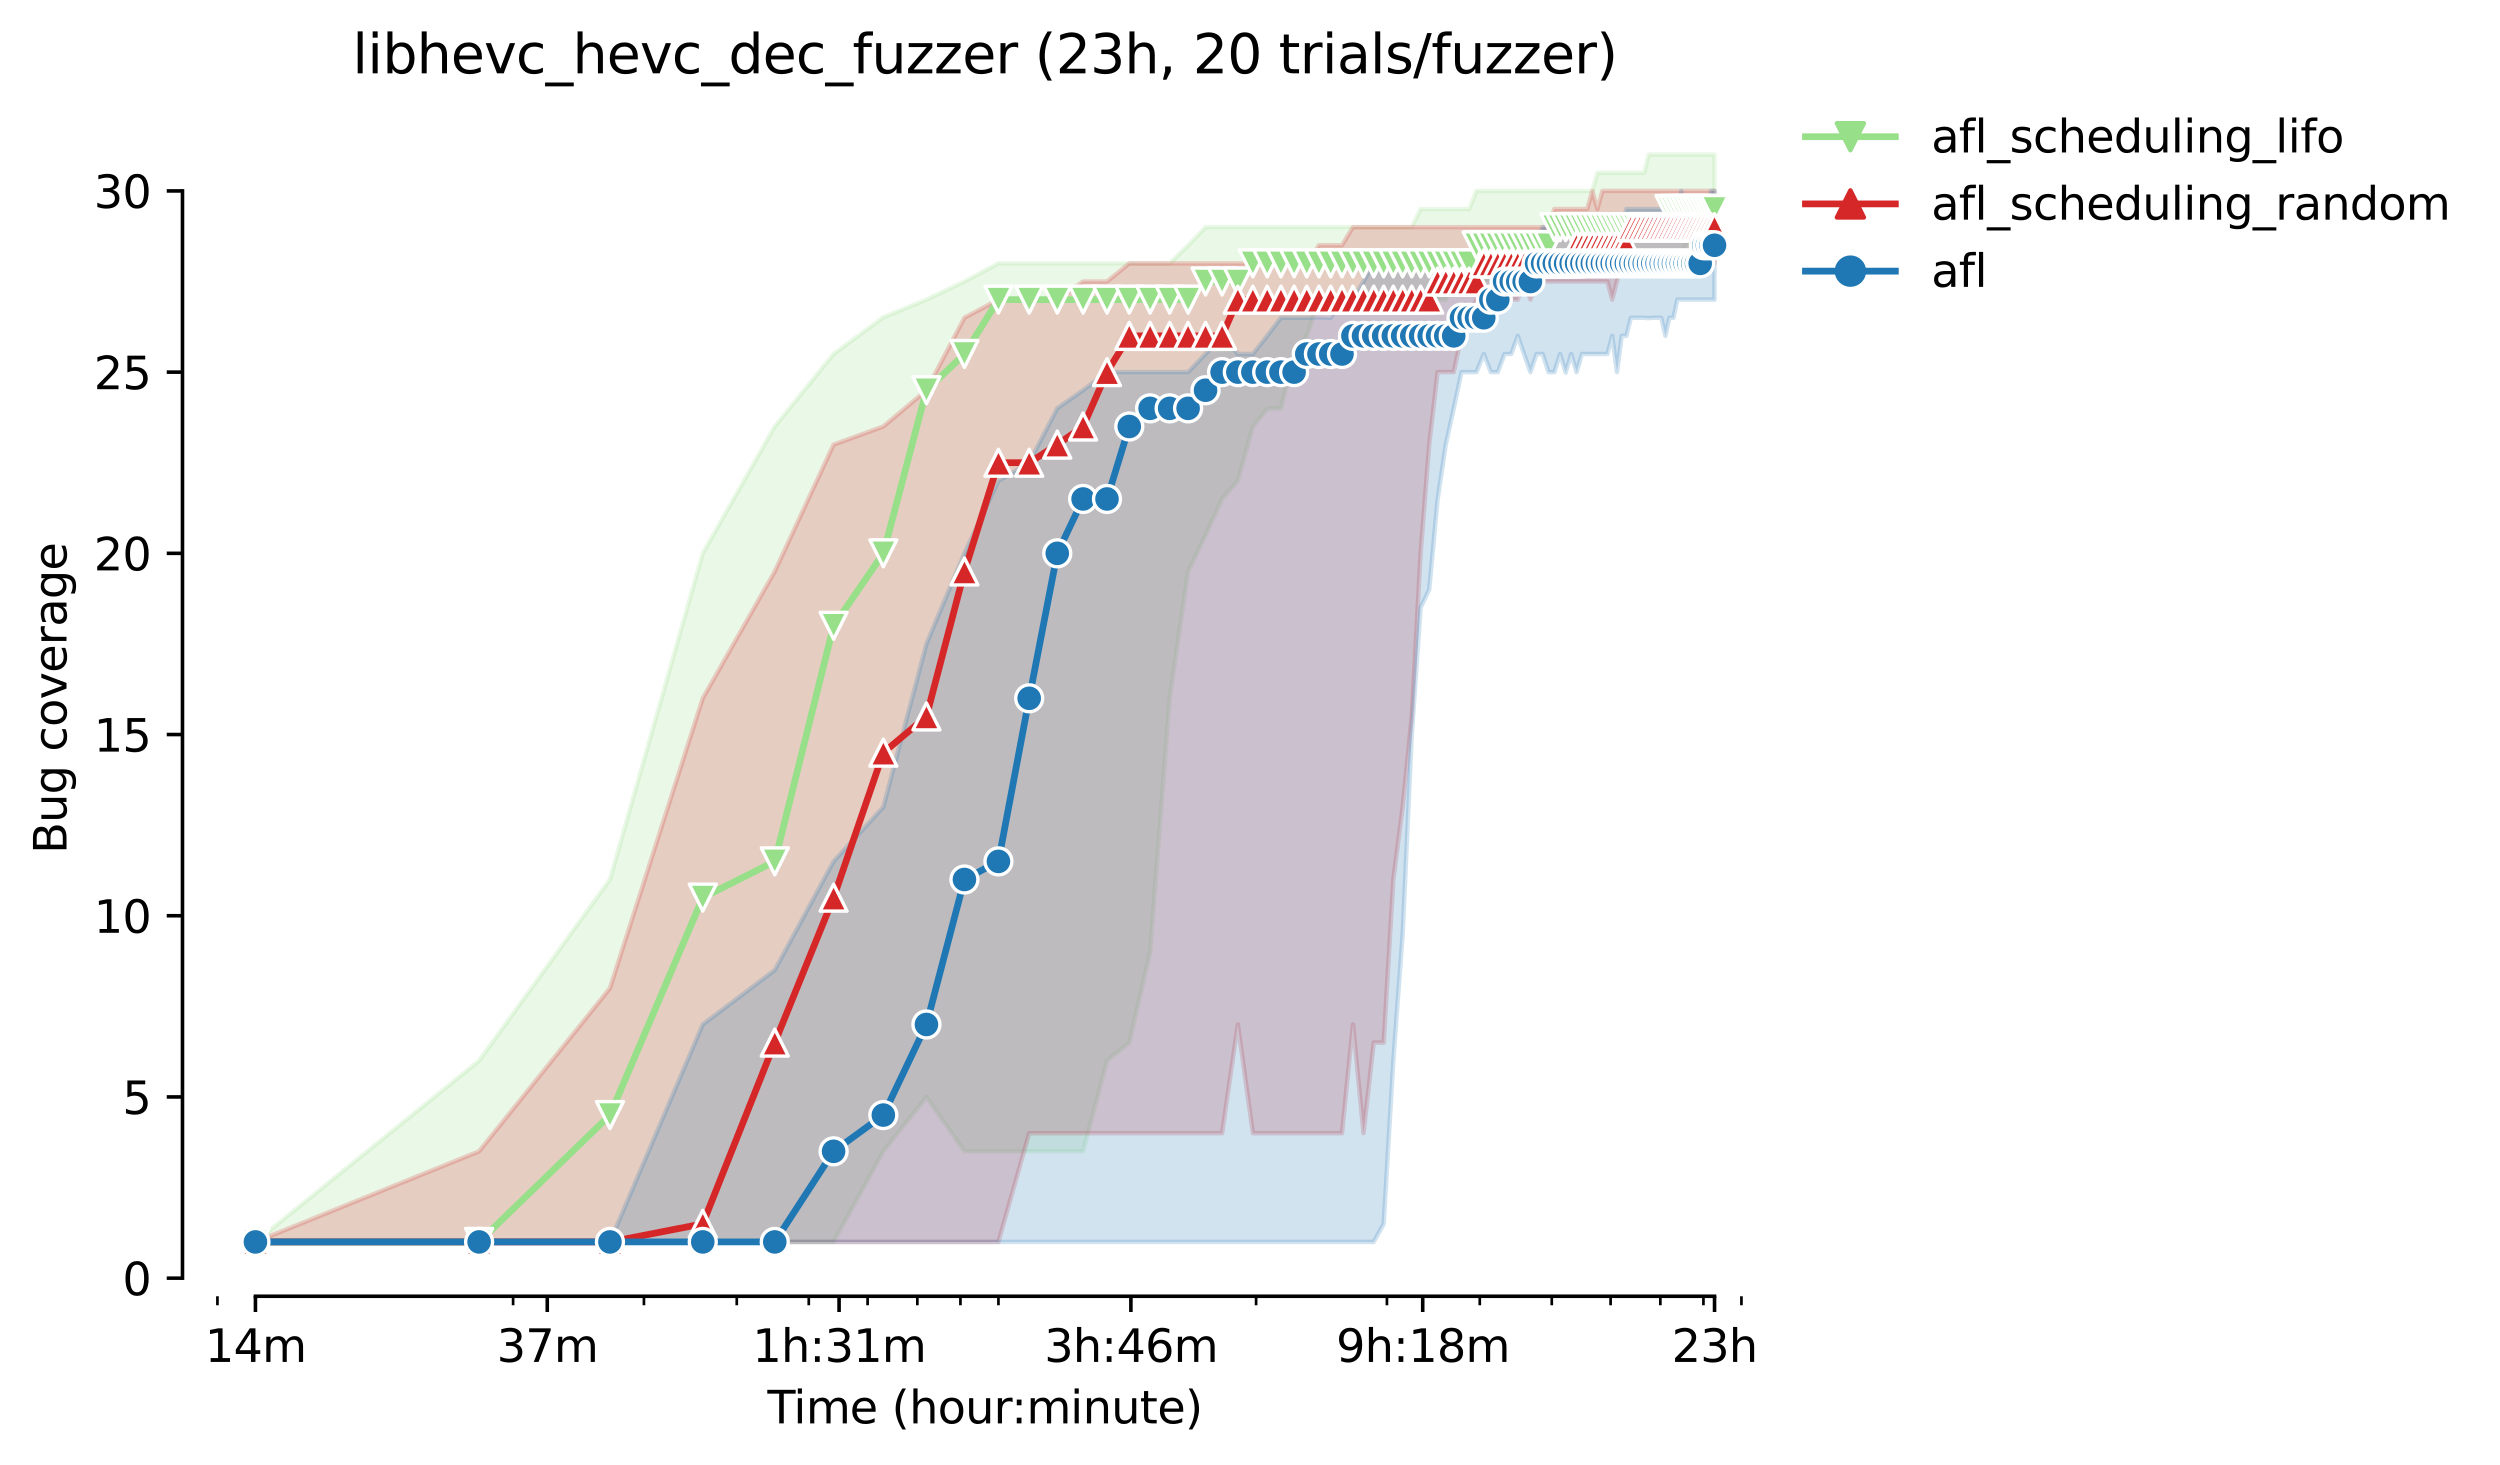 <?xml version="1.0" encoding="utf-8" standalone="no"?>
<!DOCTYPE svg PUBLIC "-//W3C//DTD SVG 1.1//EN"
  "http://www.w3.org/Graphics/SVG/1.1/DTD/svg11.dtd">
<svg height="325.986pt" version="1.1" viewBox="0 0 556.261 325.986" width="556.261pt" xmlns="http://www.w3.org/2000/svg" xmlns:xlink="http://www.w3.org/1999/xlink">
 <defs>
  <style type="text/css">*{stroke-linecap:butt;stroke-linejoin:round;}</style>
 </defs>
 <g id="figure_1">
  <g id="patch_1">
   <path d="M 0 325.986 
L 556.261 325.986 
L 556.261 0 
L 0 0 
z
" style="fill:#ffffff;"/>
  </g>
  <g id="axes_1">
   <g id="patch_2">
    <path d="M 40.603 288.43 
L 397.723 288.43 
L 397.723 22.318 
L 40.603 22.318 
z
" style="fill:#ffffff;"/>
   </g>
   <g id="PolyCollection_1">
    <defs>
     <path d="M 56.836 -49.652 
L 56.836 -49.652 
L 106.602 -49.652 
L 135.714 -49.652 
L 156.369 -49.652 
L 172.39 -49.652 
L 185.48 -49.652 
L 196.548 -69.812 
L 206.135 -81.908 
L 214.592 -69.812 
L 222.156 -69.812 
L 228.999 -69.812 
L 235.247 -69.812 
L 240.994 -69.812 
L 246.314 -89.972 
L 251.268 -94.004 
L 255.902 -114.164 
L 260.254 -170.612 
L 264.358 -198.836 
L 268.24 -206.9 
L 271.923 -214.964 
L 275.426 -218.996 
L 278.766 -231.092 
L 281.957 -235.023 
L 285.013 -235.124 
L 287.944 -247.22 
L 290.76 -251.252 
L 293.47 -259.316 
L 296.081 -259.316 
L 298.6 -259.316 
L 301.034 -259.316 
L 303.389 -259.316 
L 305.668 -259.316 
L 307.877 -259.316 
L 310.021 -259.316 
L 312.102 -259.316 
L 314.125 -259.316 
L 316.092 -259.316 
L 318.007 -259.316 
L 319.872 -259.316 
L 321.689 -259.316 
L 323.462 -263.348 
L 325.192 -263.348 
L 326.882 -263.348 
L 328.532 -263.348 
L 330.146 -263.348 
L 331.724 -263.348 
L 333.268 -263.348 
L 334.78 -267.38 
L 336.26 -267.38 
L 337.711 -267.38 
L 339.132 -267.38 
L 340.527 -267.38 
L 341.894 -267.38 
L 343.236 -267.38 
L 344.554 -267.38 
L 345.847 -267.38 
L 347.118 -267.38 
L 348.367 -267.38 
L 349.594 -267.38 
L 350.801 -267.38 
L 351.988 -267.38 
L 353.155 -267.38 
L 354.304 -267.38 
L 355.435 -267.38 
L 356.548 -267.38 
L 357.644 -267.38 
L 358.724 -267.38 
L 359.787 -267.38 
L 360.835 -267.38 
L 361.869 -267.38 
L 362.887 -267.38 
L 363.891 -267.38 
L 364.881 -267.38 
L 365.858 -267.38 
L 366.822 -267.38 
L 367.773 -267.38 
L 368.712 -267.38 
L 369.638 -267.38 
L 370.553 -267.38 
L 371.456 -267.38 
L 372.348 -267.38 
L 373.229 -267.38 
L 374.099 -267.38 
L 374.959 -271.412 
L 375.809 -271.412 
L 376.648 -271.412 
L 377.478 -271.412 
L 378.299 -271.412 
L 379.11 -271.412 
L 379.912 -271.412 
L 380.706 -271.412 
L 381.49 -271.412 
L 381.49 -291.572 
L 381.49 -291.572 
L 380.706 -291.572 
L 379.912 -291.572 
L 379.11 -291.572 
L 378.299 -291.572 
L 377.478 -291.572 
L 376.648 -291.572 
L 375.809 -291.572 
L 374.959 -291.572 
L 374.099 -291.572 
L 373.229 -291.572 
L 372.348 -291.572 
L 371.456 -291.572 
L 370.553 -291.572 
L 369.638 -291.572 
L 368.712 -291.572 
L 367.773 -291.572 
L 366.822 -291.572 
L 365.858 -287.54 
L 364.881 -287.54 
L 363.891 -287.54 
L 362.887 -287.54 
L 361.869 -287.54 
L 360.835 -287.54 
L 359.787 -287.54 
L 358.724 -287.54 
L 357.644 -287.54 
L 356.548 -287.54 
L 355.435 -287.54 
L 354.304 -283.508 
L 353.155 -283.508 
L 351.988 -283.508 
L 350.801 -283.508 
L 349.594 -283.508 
L 348.367 -283.508 
L 347.118 -283.508 
L 345.847 -283.508 
L 344.554 -283.508 
L 343.236 -283.508 
L 341.894 -283.508 
L 340.527 -283.508 
L 339.132 -283.508 
L 337.711 -283.508 
L 336.26 -283.508 
L 334.78 -283.508 
L 333.268 -283.508 
L 331.724 -283.508 
L 330.146 -283.508 
L 328.532 -283.508 
L 326.882 -279.476 
L 325.192 -279.476 
L 323.462 -279.476 
L 321.689 -279.476 
L 319.872 -279.476 
L 318.007 -279.476 
L 316.092 -279.476 
L 314.125 -275.444 
L 312.102 -275.444 
L 310.021 -275.444 
L 307.877 -275.444 
L 305.668 -275.444 
L 303.389 -275.444 
L 301.034 -275.444 
L 298.6 -275.444 
L 296.081 -275.444 
L 293.47 -275.444 
L 290.76 -275.444 
L 287.944 -275.444 
L 285.013 -275.444 
L 281.957 -275.444 
L 278.766 -275.444 
L 275.426 -275.444 
L 271.923 -275.444 
L 268.24 -275.444 
L 264.358 -271.412 
L 260.254 -267.38 
L 255.902 -267.38 
L 251.268 -267.38 
L 246.314 -267.38 
L 240.994 -267.38 
L 235.247 -267.38 
L 228.999 -267.38 
L 222.156 -267.38 
L 214.592 -263.348 
L 206.135 -259.316 
L 196.548 -255.385 
L 185.48 -247.22 
L 172.39 -231.092 
L 156.369 -202.868 
L 135.714 -130.292 
L 106.602 -89.972 
L 56.836 -49.652 
z
" id="m03d1fdbe59" style="stroke:#98df8a;stroke-opacity:0.2;"/>
    </defs>
    <g clip-path="url(#p983f65932d)">
     <use style="fill:#98df8a;fill-opacity:0.2;stroke:#98df8a;stroke-opacity:0.2;" x="0" xlink:href="#m03d1fdbe59" y="325.986"/>
    </g>
   </g>
   <g id="PolyCollection_2">
    <defs>
     <path d="M 56.836 -49.652 
L 56.836 -49.652 
L 106.602 -49.652 
L 135.714 -49.652 
L 156.369 -49.652 
L 172.39 -49.652 
L 185.48 -49.652 
L 196.548 -49.652 
L 206.135 -49.652 
L 214.592 -49.652 
L 222.156 -49.652 
L 228.999 -73.844 
L 235.247 -73.844 
L 240.994 -73.844 
L 246.314 -73.844 
L 251.268 -73.844 
L 255.902 -73.844 
L 260.254 -73.844 
L 264.358 -73.844 
L 268.24 -73.844 
L 271.923 -73.844 
L 275.426 -98.036 
L 278.766 -73.844 
L 281.957 -73.844 
L 285.013 -73.844 
L 287.944 -73.844 
L 290.76 -73.844 
L 293.47 -73.844 
L 296.081 -73.844 
L 298.6 -73.844 
L 301.034 -98.036 
L 303.389 -73.844 
L 305.668 -94.004 
L 307.877 -94.004 
L 310.021 -130.292 
L 312.102 -146.42 
L 314.125 -166.58 
L 316.092 -202.868 
L 318.007 -227.06 
L 319.872 -243.188 
L 321.689 -243.188 
L 323.462 -243.188 
L 325.192 -251.252 
L 326.882 -255.284 
L 328.532 -259.316 
L 330.146 -259.316 
L 331.724 -259.316 
L 333.268 -259.316 
L 334.78 -259.316 
L 336.26 -259.316 
L 337.711 -259.316 
L 339.132 -263.348 
L 340.527 -259.316 
L 341.894 -263.348 
L 343.236 -263.348 
L 344.554 -263.348 
L 345.847 -263.348 
L 347.118 -263.348 
L 348.367 -263.348 
L 349.594 -263.348 
L 350.801 -263.348 
L 351.988 -263.348 
L 353.155 -263.348 
L 354.304 -263.348 
L 355.435 -263.348 
L 356.548 -263.348 
L 357.644 -263.348 
L 358.724 -259.316 
L 359.787 -263.348 
L 360.835 -267.38 
L 361.869 -267.38 
L 362.887 -267.38 
L 363.891 -267.38 
L 364.881 -267.38 
L 365.858 -267.38 
L 366.822 -267.38 
L 367.773 -267.38 
L 368.712 -267.38 
L 369.638 -267.38 
L 370.553 -267.38 
L 371.456 -267.38 
L 372.348 -267.38 
L 373.229 -267.38 
L 374.099 -267.38 
L 374.959 -267.38 
L 375.809 -267.38 
L 376.648 -267.38 
L 377.478 -267.38 
L 378.299 -267.38 
L 379.11 -267.38 
L 379.912 -267.38 
L 380.706 -267.38 
L 381.49 -267.38 
L 381.49 -283.508 
L 381.49 -283.508 
L 380.706 -283.508 
L 379.912 -283.508 
L 379.11 -283.508 
L 378.299 -283.508 
L 377.478 -283.508 
L 376.648 -283.508 
L 375.809 -283.508 
L 374.959 -283.508 
L 374.099 -283.508 
L 373.229 -283.508 
L 372.348 -283.508 
L 371.456 -283.508 
L 370.553 -283.508 
L 369.638 -283.508 
L 368.712 -283.508 
L 367.773 -283.508 
L 366.822 -283.508 
L 365.858 -283.508 
L 364.881 -283.508 
L 363.891 -283.508 
L 362.887 -283.508 
L 361.869 -283.508 
L 360.835 -283.508 
L 359.787 -283.508 
L 358.724 -283.508 
L 357.644 -283.508 
L 356.548 -283.508 
L 355.435 -279.476 
L 354.304 -283.508 
L 353.155 -279.476 
L 351.988 -279.476 
L 350.801 -279.476 
L 349.594 -279.476 
L 348.367 -279.476 
L 347.118 -279.476 
L 345.847 -279.476 
L 344.554 -275.444 
L 343.236 -275.444 
L 341.894 -275.444 
L 340.527 -275.444 
L 339.132 -275.444 
L 337.711 -275.444 
L 336.26 -275.444 
L 334.78 -275.444 
L 333.268 -275.444 
L 331.724 -275.444 
L 330.146 -275.444 
L 328.532 -275.444 
L 326.882 -275.444 
L 325.192 -275.444 
L 323.462 -275.444 
L 321.689 -275.444 
L 319.872 -275.444 
L 318.007 -275.444 
L 316.092 -275.444 
L 314.125 -275.444 
L 312.102 -275.444 
L 310.021 -275.444 
L 307.877 -275.444 
L 305.668 -275.444 
L 303.389 -275.444 
L 301.034 -275.444 
L 298.6 -271.412 
L 296.081 -271.412 
L 293.47 -271.412 
L 290.76 -267.38 
L 287.944 -267.38 
L 285.013 -267.38 
L 281.957 -267.38 
L 278.766 -267.38 
L 275.426 -267.38 
L 271.923 -267.38 
L 268.24 -267.38 
L 264.358 -267.38 
L 260.254 -267.38 
L 255.902 -267.38 
L 251.268 -267.38 
L 246.314 -263.348 
L 240.994 -263.348 
L 235.247 -259.316 
L 228.999 -259.316 
L 222.156 -259.316 
L 214.592 -255.284 
L 206.135 -239.156 
L 196.548 -231.092 
L 185.48 -227.06 
L 172.39 -198.836 
L 156.369 -170.612 
L 135.714 -106.1 
L 106.602 -69.812 
L 56.836 -49.652 
z
" id="mce0cf2d375" style="stroke:#d62728;stroke-opacity:0.2;"/>
    </defs>
    <g clip-path="url(#p983f65932d)">
     <use style="fill:#d62728;fill-opacity:0.2;stroke:#d62728;stroke-opacity:0.2;" x="0" xlink:href="#mce0cf2d375" y="325.986"/>
    </g>
   </g>
   <g id="PolyCollection_3">
    <defs>
     <path d="M 56.836 -49.652 
L 56.836 -49.652 
L 106.602 -49.652 
L 135.714 -49.652 
L 156.369 -49.652 
L 172.39 -49.652 
L 185.48 -49.652 
L 196.548 -49.652 
L 206.135 -49.652 
L 214.592 -49.652 
L 222.156 -49.652 
L 228.999 -49.652 
L 235.247 -49.652 
L 240.994 -49.652 
L 246.314 -49.652 
L 251.268 -49.652 
L 255.902 -49.652 
L 260.254 -49.652 
L 264.358 -49.652 
L 268.24 -49.652 
L 271.923 -49.652 
L 275.426 -49.652 
L 278.766 -49.652 
L 281.957 -49.652 
L 285.013 -49.652 
L 287.944 -49.652 
L 290.76 -49.652 
L 293.47 -49.652 
L 296.081 -49.652 
L 298.6 -49.652 
L 301.034 -49.652 
L 303.389 -49.652 
L 305.668 -49.652 
L 307.877 -53.684 
L 310.021 -89.972 
L 312.102 -118.196 
L 314.125 -162.548 
L 316.092 -190.772 
L 318.007 -194.804 
L 319.872 -214.863 
L 321.689 -227.06 
L 323.462 -235.124 
L 325.192 -243.188 
L 326.882 -243.188 
L 328.532 -243.188 
L 330.146 -247.22 
L 331.724 -243.188 
L 333.268 -243.188 
L 334.78 -247.22 
L 336.26 -247.22 
L 337.711 -251.252 
L 339.132 -247.119 
L 340.527 -243.188 
L 341.894 -247.22 
L 343.236 -247.22 
L 344.554 -243.188 
L 345.847 -243.188 
L 347.118 -247.22 
L 348.367 -243.087 
L 349.594 -247.22 
L 350.801 -243.188 
L 351.988 -247.22 
L 353.155 -247.22 
L 354.304 -247.22 
L 355.435 -247.22 
L 356.548 -247.22 
L 357.644 -247.22 
L 358.724 -251.252 
L 359.787 -243.188 
L 360.835 -251.252 
L 361.869 -251.252 
L 362.887 -255.284 
L 363.891 -255.284 
L 364.881 -255.284 
L 365.858 -255.284 
L 366.822 -255.183 
L 367.773 -255.284 
L 368.712 -255.284 
L 369.638 -255.284 
L 370.553 -251.252 
L 371.456 -255.284 
L 372.348 -255.284 
L 373.229 -259.316 
L 374.099 -259.316 
L 374.959 -259.316 
L 375.809 -259.316 
L 376.648 -259.316 
L 377.478 -259.316 
L 378.299 -259.316 
L 379.11 -259.316 
L 379.912 -259.316 
L 380.706 -259.316 
L 381.49 -259.316 
L 381.49 -283.508 
L 381.49 -283.508 
L 380.706 -283.508 
L 379.912 -279.476 
L 379.11 -279.476 
L 378.299 -279.476 
L 377.478 -279.476 
L 376.648 -279.476 
L 375.809 -279.476 
L 374.959 -279.476 
L 374.099 -283.508 
L 373.229 -279.476 
L 372.348 -279.476 
L 371.456 -279.476 
L 370.553 -279.476 
L 369.638 -279.476 
L 368.712 -279.476 
L 367.773 -279.476 
L 366.822 -279.476 
L 365.858 -279.476 
L 364.881 -279.476 
L 363.891 -279.476 
L 362.887 -279.476 
L 361.869 -279.476 
L 360.835 -275.444 
L 359.787 -275.444 
L 358.724 -275.444 
L 357.644 -275.444 
L 356.548 -275.444 
L 355.435 -275.444 
L 354.304 -275.444 
L 353.155 -275.444 
L 351.988 -275.444 
L 350.801 -275.444 
L 349.594 -275.444 
L 348.367 -275.444 
L 347.118 -275.444 
L 345.847 -275.444 
L 344.554 -275.444 
L 343.236 -275.444 
L 341.894 -271.412 
L 340.527 -271.412 
L 339.132 -271.412 
L 337.711 -271.412 
L 336.26 -267.481 
L 334.78 -267.38 
L 333.268 -267.38 
L 331.724 -267.38 
L 330.146 -267.38 
L 328.532 -267.38 
L 326.882 -267.38 
L 325.192 -267.38 
L 323.462 -267.38 
L 321.689 -267.38 
L 319.872 -267.38 
L 318.007 -267.38 
L 316.092 -267.38 
L 314.125 -267.38 
L 312.102 -267.38 
L 310.021 -267.38 
L 307.877 -267.38 
L 305.668 -267.38 
L 303.389 -263.348 
L 301.034 -259.316 
L 298.6 -259.316 
L 296.081 -255.284 
L 293.47 -255.385 
L 290.76 -255.284 
L 287.944 -255.284 
L 285.013 -255.284 
L 281.957 -251.252 
L 278.766 -247.22 
L 275.426 -247.22 
L 271.923 -251.252 
L 268.24 -247.22 
L 264.358 -243.188 
L 260.254 -243.188 
L 255.902 -243.188 
L 251.268 -243.188 
L 246.314 -243.188 
L 240.994 -239.156 
L 235.247 -235.124 
L 228.999 -223.028 
L 222.156 -218.996 
L 214.592 -202.868 
L 206.135 -182.708 
L 196.548 -146.42 
L 185.48 -134.324 
L 172.39 -110.132 
L 156.369 -98.036 
L 135.714 -49.652 
L 106.602 -49.652 
L 56.836 -49.652 
z
" id="m53d1f242e9" style="stroke:#1f77b4;stroke-opacity:0.2;"/>
    </defs>
    <g clip-path="url(#p983f65932d)">
     <use style="fill:#1f77b4;fill-opacity:0.2;stroke:#1f77b4;stroke-opacity:0.2;" x="0" xlink:href="#m53d1f242e9" y="325.986"/>
    </g>
   </g>
   <g id="matplotlib.axis_1">
    <g id="xtick_1">
     <g id="line2d_1">
      <defs>
       <path d="M 0 0 
L 0 3.5 
" id="m93a874bb7d" style="stroke:#000000;stroke-width:0.8;"/>
      </defs>
      <g>
       <use style="stroke:#000000;stroke-width:0.8;" x="56.836" xlink:href="#m93a874bb7d" y="288.43"/>
      </g>
     </g>
     <g id="text_1">
      <!-- 14m -->
      <g transform="translate(45.603 303.029)scale(0.1 -0.1)">
       <defs>
        <path d="M 794 531 
L 1825 531 
L 1825 4091 
L 703 3866 
L 703 4441 
L 1819 4666 
L 2450 4666 
L 2450 531 
L 3481 531 
L 3481 0 
L 794 0 
L 794 531 
z
" id="DejaVuSans-31" transform="scale(0.016)"/>
        <path d="M 2419 4116 
L 825 1625 
L 2419 1625 
L 2419 4116 
z
M 2253 4666 
L 3047 4666 
L 3047 1625 
L 3713 1625 
L 3713 1100 
L 3047 1100 
L 3047 0 
L 2419 0 
L 2419 1100 
L 313 1100 
L 313 1709 
L 2253 4666 
z
" id="DejaVuSans-34" transform="scale(0.016)"/>
        <path d="M 3328 2828 
Q 3544 3216 3844 3400 
Q 4144 3584 4550 3584 
Q 5097 3584 5394 3201 
Q 5691 2819 5691 2113 
L 5691 0 
L 5113 0 
L 5113 2094 
Q 5113 2597 4934 2840 
Q 4756 3084 4391 3084 
Q 3944 3084 3684 2787 
Q 3425 2491 3425 1978 
L 3425 0 
L 2847 0 
L 2847 2094 
Q 2847 2600 2669 2842 
Q 2491 3084 2119 3084 
Q 1678 3084 1418 2786 
Q 1159 2488 1159 1978 
L 1159 0 
L 581 0 
L 581 3500 
L 1159 3500 
L 1159 2956 
Q 1356 3278 1631 3431 
Q 1906 3584 2284 3584 
Q 2666 3584 2933 3390 
Q 3200 3197 3328 2828 
z
" id="DejaVuSans-6d" transform="scale(0.016)"/>
       </defs>
       <use xlink:href="#DejaVuSans-31"/>
       <use x="63.623" xlink:href="#DejaVuSans-34"/>
       <use x="127.246" xlink:href="#DejaVuSans-6d"/>
      </g>
     </g>
    </g>
    <g id="xtick_2">
     <g id="line2d_2">
      <g>
       <use style="stroke:#000000;stroke-width:0.8;" x="121.767" xlink:href="#m93a874bb7d" y="288.43"/>
      </g>
     </g>
     <g id="text_2">
      <!-- 37m -->
      <g transform="translate(110.534 303.029)scale(0.1 -0.1)">
       <defs>
        <path d="M 2597 2516 
Q 3050 2419 3304 2112 
Q 3559 1806 3559 1356 
Q 3559 666 3084 287 
Q 2609 -91 1734 -91 
Q 1441 -91 1130 -33 
Q 819 25 488 141 
L 488 750 
Q 750 597 1062 519 
Q 1375 441 1716 441 
Q 2309 441 2620 675 
Q 2931 909 2931 1356 
Q 2931 1769 2642 2001 
Q 2353 2234 1838 2234 
L 1294 2234 
L 1294 2753 
L 1863 2753 
Q 2328 2753 2575 2939 
Q 2822 3125 2822 3475 
Q 2822 3834 2567 4026 
Q 2313 4219 1838 4219 
Q 1578 4219 1281 4162 
Q 984 4106 628 3988 
L 628 4550 
Q 988 4650 1302 4700 
Q 1616 4750 1894 4750 
Q 2613 4750 3031 4423 
Q 3450 4097 3450 3541 
Q 3450 3153 3228 2886 
Q 3006 2619 2597 2516 
z
" id="DejaVuSans-33" transform="scale(0.016)"/>
        <path d="M 525 4666 
L 3525 4666 
L 3525 4397 
L 1831 0 
L 1172 0 
L 2766 4134 
L 525 4134 
L 525 4666 
z
" id="DejaVuSans-37" transform="scale(0.016)"/>
       </defs>
       <use xlink:href="#DejaVuSans-33"/>
       <use x="63.623" xlink:href="#DejaVuSans-37"/>
       <use x="127.246" xlink:href="#DejaVuSans-6d"/>
      </g>
     </g>
    </g>
    <g id="xtick_3">
     <g id="line2d_3">
      <g>
       <use style="stroke:#000000;stroke-width:0.8;" x="186.698" xlink:href="#m93a874bb7d" y="288.43"/>
      </g>
     </g>
     <g id="text_3">
      <!-- 1h:31m -->
      <g transform="translate(167.431 303.029)scale(0.1 -0.1)">
       <defs>
        <path d="M 3513 2113 
L 3513 0 
L 2938 0 
L 2938 2094 
Q 2938 2591 2744 2837 
Q 2550 3084 2163 3084 
Q 1697 3084 1428 2787 
Q 1159 2491 1159 1978 
L 1159 0 
L 581 0 
L 581 4863 
L 1159 4863 
L 1159 2956 
Q 1366 3272 1645 3428 
Q 1925 3584 2291 3584 
Q 2894 3584 3203 3211 
Q 3513 2838 3513 2113 
z
" id="DejaVuSans-68" transform="scale(0.016)"/>
        <path d="M 750 794 
L 1409 794 
L 1409 0 
L 750 0 
L 750 794 
z
M 750 3309 
L 1409 3309 
L 1409 2516 
L 750 2516 
L 750 3309 
z
" id="DejaVuSans-3a" transform="scale(0.016)"/>
       </defs>
       <use xlink:href="#DejaVuSans-31"/>
       <use x="63.623" xlink:href="#DejaVuSans-68"/>
       <use x="127.002" xlink:href="#DejaVuSans-3a"/>
       <use x="160.693" xlink:href="#DejaVuSans-33"/>
       <use x="224.316" xlink:href="#DejaVuSans-31"/>
       <use x="287.939" xlink:href="#DejaVuSans-6d"/>
      </g>
     </g>
    </g>
    <g id="xtick_4">
     <g id="line2d_4">
      <g>
       <use style="stroke:#000000;stroke-width:0.8;" x="251.629" xlink:href="#m93a874bb7d" y="288.43"/>
      </g>
     </g>
     <g id="text_4">
      <!-- 3h:46m -->
      <g transform="translate(232.362 303.029)scale(0.1 -0.1)">
       <defs>
        <path d="M 2113 2584 
Q 1688 2584 1439 2293 
Q 1191 2003 1191 1497 
Q 1191 994 1439 701 
Q 1688 409 2113 409 
Q 2538 409 2786 701 
Q 3034 994 3034 1497 
Q 3034 2003 2786 2293 
Q 2538 2584 2113 2584 
z
M 3366 4563 
L 3366 3988 
Q 3128 4100 2886 4159 
Q 2644 4219 2406 4219 
Q 1781 4219 1451 3797 
Q 1122 3375 1075 2522 
Q 1259 2794 1537 2939 
Q 1816 3084 2150 3084 
Q 2853 3084 3261 2657 
Q 3669 2231 3669 1497 
Q 3669 778 3244 343 
Q 2819 -91 2113 -91 
Q 1303 -91 875 529 
Q 447 1150 447 2328 
Q 447 3434 972 4092 
Q 1497 4750 2381 4750 
Q 2619 4750 2861 4703 
Q 3103 4656 3366 4563 
z
" id="DejaVuSans-36" transform="scale(0.016)"/>
       </defs>
       <use xlink:href="#DejaVuSans-33"/>
       <use x="63.623" xlink:href="#DejaVuSans-68"/>
       <use x="127.002" xlink:href="#DejaVuSans-3a"/>
       <use x="160.693" xlink:href="#DejaVuSans-34"/>
       <use x="224.316" xlink:href="#DejaVuSans-36"/>
       <use x="287.939" xlink:href="#DejaVuSans-6d"/>
      </g>
     </g>
    </g>
    <g id="xtick_5">
     <g id="line2d_5">
      <g>
       <use style="stroke:#000000;stroke-width:0.8;" x="316.56" xlink:href="#m93a874bb7d" y="288.43"/>
      </g>
     </g>
     <g id="text_5">
      <!-- 9h:18m -->
      <g transform="translate(297.293 303.029)scale(0.1 -0.1)">
       <defs>
        <path d="M 703 97 
L 703 672 
Q 941 559 1184 500 
Q 1428 441 1663 441 
Q 2288 441 2617 861 
Q 2947 1281 2994 2138 
Q 2813 1869 2534 1725 
Q 2256 1581 1919 1581 
Q 1219 1581 811 2004 
Q 403 2428 403 3163 
Q 403 3881 828 4315 
Q 1253 4750 1959 4750 
Q 2769 4750 3195 4129 
Q 3622 3509 3622 2328 
Q 3622 1225 3098 567 
Q 2575 -91 1691 -91 
Q 1453 -91 1209 -44 
Q 966 3 703 97 
z
M 1959 2075 
Q 2384 2075 2632 2365 
Q 2881 2656 2881 3163 
Q 2881 3666 2632 3958 
Q 2384 4250 1959 4250 
Q 1534 4250 1286 3958 
Q 1038 3666 1038 3163 
Q 1038 2656 1286 2365 
Q 1534 2075 1959 2075 
z
" id="DejaVuSans-39" transform="scale(0.016)"/>
        <path d="M 2034 2216 
Q 1584 2216 1326 1975 
Q 1069 1734 1069 1313 
Q 1069 891 1326 650 
Q 1584 409 2034 409 
Q 2484 409 2743 651 
Q 3003 894 3003 1313 
Q 3003 1734 2745 1975 
Q 2488 2216 2034 2216 
z
M 1403 2484 
Q 997 2584 770 2862 
Q 544 3141 544 3541 
Q 544 4100 942 4425 
Q 1341 4750 2034 4750 
Q 2731 4750 3128 4425 
Q 3525 4100 3525 3541 
Q 3525 3141 3298 2862 
Q 3072 2584 2669 2484 
Q 3125 2378 3379 2068 
Q 3634 1759 3634 1313 
Q 3634 634 3220 271 
Q 2806 -91 2034 -91 
Q 1263 -91 848 271 
Q 434 634 434 1313 
Q 434 1759 690 2068 
Q 947 2378 1403 2484 
z
M 1172 3481 
Q 1172 3119 1398 2916 
Q 1625 2713 2034 2713 
Q 2441 2713 2670 2916 
Q 2900 3119 2900 3481 
Q 2900 3844 2670 4047 
Q 2441 4250 2034 4250 
Q 1625 4250 1398 4047 
Q 1172 3844 1172 3481 
z
" id="DejaVuSans-38" transform="scale(0.016)"/>
       </defs>
       <use xlink:href="#DejaVuSans-39"/>
       <use x="63.623" xlink:href="#DejaVuSans-68"/>
       <use x="127.002" xlink:href="#DejaVuSans-3a"/>
       <use x="160.693" xlink:href="#DejaVuSans-31"/>
       <use x="224.316" xlink:href="#DejaVuSans-38"/>
       <use x="287.939" xlink:href="#DejaVuSans-6d"/>
      </g>
     </g>
    </g>
    <g id="xtick_6">
     <g id="line2d_6">
      <g>
       <use style="stroke:#000000;stroke-width:0.8;" x="381.491" xlink:href="#m93a874bb7d" y="288.43"/>
      </g>
     </g>
     <g id="text_6">
      <!-- 23h -->
      <g transform="translate(371.96 303.029)scale(0.1 -0.1)">
       <defs>
        <path d="M 1228 531 
L 3431 531 
L 3431 0 
L 469 0 
L 469 531 
Q 828 903 1448 1529 
Q 2069 2156 2228 2338 
Q 2531 2678 2651 2914 
Q 2772 3150 2772 3378 
Q 2772 3750 2511 3984 
Q 2250 4219 1831 4219 
Q 1534 4219 1204 4116 
Q 875 4013 500 3803 
L 500 4441 
Q 881 4594 1212 4672 
Q 1544 4750 1819 4750 
Q 2544 4750 2975 4387 
Q 3406 4025 3406 3419 
Q 3406 3131 3298 2873 
Q 3191 2616 2906 2266 
Q 2828 2175 2409 1742 
Q 1991 1309 1228 531 
z
" id="DejaVuSans-32" transform="scale(0.016)"/>
       </defs>
       <use xlink:href="#DejaVuSans-32"/>
       <use x="63.623" xlink:href="#DejaVuSans-33"/>
       <use x="127.246" xlink:href="#DejaVuSans-68"/>
      </g>
     </g>
    </g>
    <g id="xtick_7">
     <g id="line2d_7">
      <defs>
       <path d="M 0 0 
L 0 2 
" id="ma30187550f" style="stroke:#000000;stroke-width:0.6;"/>
      </defs>
      <g>
       <use style="stroke:#000000;stroke-width:0.6;" x="48.379" xlink:href="#ma30187550f" y="288.43"/>
      </g>
     </g>
    </g>
    <g id="xtick_8">
     <g id="line2d_8">
      <g>
       <use style="stroke:#000000;stroke-width:0.6;" x="114.167" xlink:href="#ma30187550f" y="288.43"/>
      </g>
     </g>
    </g>
    <g id="xtick_9">
     <g id="line2d_9">
      <g>
       <use style="stroke:#000000;stroke-width:0.6;" x="143.278" xlink:href="#ma30187550f" y="288.43"/>
      </g>
     </g>
    </g>
    <g id="xtick_10">
     <g id="line2d_10">
      <g>
       <use style="stroke:#000000;stroke-width:0.6;" x="163.933" xlink:href="#ma30187550f" y="288.43"/>
      </g>
     </g>
    </g>
    <g id="xtick_11">
     <g id="line2d_11">
      <g>
       <use style="stroke:#000000;stroke-width:0.6;" x="179.955" xlink:href="#ma30187550f" y="288.43"/>
      </g>
     </g>
    </g>
    <g id="xtick_12">
     <g id="line2d_12">
      <g>
       <use style="stroke:#000000;stroke-width:0.6;" x="193.045" xlink:href="#ma30187550f" y="288.43"/>
      </g>
     </g>
    </g>
    <g id="xtick_13">
     <g id="line2d_13">
      <g>
       <use style="stroke:#000000;stroke-width:0.6;" x="204.113" xlink:href="#ma30187550f" y="288.43"/>
      </g>
     </g>
    </g>
    <g id="xtick_14">
     <g id="line2d_14">
      <g>
       <use style="stroke:#000000;stroke-width:0.6;" x="213.7" xlink:href="#ma30187550f" y="288.43"/>
      </g>
     </g>
    </g>
    <g id="xtick_15">
     <g id="line2d_15">
      <g>
       <use style="stroke:#000000;stroke-width:0.6;" x="222.156" xlink:href="#ma30187550f" y="288.43"/>
      </g>
     </g>
    </g>
    <g id="xtick_16">
     <g id="line2d_16">
      <g>
       <use style="stroke:#000000;stroke-width:0.6;" x="279.488" xlink:href="#ma30187550f" y="288.43"/>
      </g>
     </g>
    </g>
    <g id="xtick_17">
     <g id="line2d_17">
      <g>
       <use style="stroke:#000000;stroke-width:0.6;" x="308.599" xlink:href="#ma30187550f" y="288.43"/>
      </g>
     </g>
    </g>
    <g id="xtick_18">
     <g id="line2d_18">
      <g>
       <use style="stroke:#000000;stroke-width:0.6;" x="329.254" xlink:href="#ma30187550f" y="288.43"/>
      </g>
     </g>
    </g>
    <g id="xtick_19">
     <g id="line2d_19">
      <g>
       <use style="stroke:#000000;stroke-width:0.6;" x="345.275" xlink:href="#ma30187550f" y="288.43"/>
      </g>
     </g>
    </g>
    <g id="xtick_20">
     <g id="line2d_20">
      <g>
       <use style="stroke:#000000;stroke-width:0.6;" x="358.366" xlink:href="#ma30187550f" y="288.43"/>
      </g>
     </g>
    </g>
    <g id="xtick_21">
     <g id="line2d_21">
      <g>
       <use style="stroke:#000000;stroke-width:0.6;" x="369.433" xlink:href="#ma30187550f" y="288.43"/>
      </g>
     </g>
    </g>
    <g id="xtick_22">
     <g id="line2d_22">
      <g>
       <use style="stroke:#000000;stroke-width:0.6;" x="379.02" xlink:href="#ma30187550f" y="288.43"/>
      </g>
     </g>
    </g>
    <g id="xtick_23">
     <g id="line2d_23">
      <g>
       <use style="stroke:#000000;stroke-width:0.6;" x="387.477" xlink:href="#ma30187550f" y="288.43"/>
      </g>
     </g>
    </g>
    <g id="text_7">
     <!-- Time (hour:minute) -->
     <g transform="translate(170.756 316.707)scale(0.1 -0.1)">
      <defs>
       <path d="M -19 4666 
L 3928 4666 
L 3928 4134 
L 2272 4134 
L 2272 0 
L 1638 0 
L 1638 4134 
L -19 4134 
L -19 4666 
z
" id="DejaVuSans-54" transform="scale(0.016)"/>
       <path d="M 603 3500 
L 1178 3500 
L 1178 0 
L 603 0 
L 603 3500 
z
M 603 4863 
L 1178 4863 
L 1178 4134 
L 603 4134 
L 603 4863 
z
" id="DejaVuSans-69" transform="scale(0.016)"/>
       <path d="M 3597 1894 
L 3597 1613 
L 953 1613 
Q 991 1019 1311 708 
Q 1631 397 2203 397 
Q 2534 397 2845 478 
Q 3156 559 3463 722 
L 3463 178 
Q 3153 47 2828 -22 
Q 2503 -91 2169 -91 
Q 1331 -91 842 396 
Q 353 884 353 1716 
Q 353 2575 817 3079 
Q 1281 3584 2069 3584 
Q 2775 3584 3186 3129 
Q 3597 2675 3597 1894 
z
M 3022 2063 
Q 3016 2534 2758 2815 
Q 2500 3097 2075 3097 
Q 1594 3097 1305 2825 
Q 1016 2553 972 2059 
L 3022 2063 
z
" id="DejaVuSans-65" transform="scale(0.016)"/>
       <path id="DejaVuSans-20" transform="scale(0.016)"/>
       <path d="M 1984 4856 
Q 1566 4138 1362 3434 
Q 1159 2731 1159 2009 
Q 1159 1288 1364 580 
Q 1569 -128 1984 -844 
L 1484 -844 
Q 1016 -109 783 600 
Q 550 1309 550 2009 
Q 550 2706 781 3412 
Q 1013 4119 1484 4856 
L 1984 4856 
z
" id="DejaVuSans-28" transform="scale(0.016)"/>
       <path d="M 1959 3097 
Q 1497 3097 1228 2736 
Q 959 2375 959 1747 
Q 959 1119 1226 758 
Q 1494 397 1959 397 
Q 2419 397 2687 759 
Q 2956 1122 2956 1747 
Q 2956 2369 2687 2733 
Q 2419 3097 1959 3097 
z
M 1959 3584 
Q 2709 3584 3137 3096 
Q 3566 2609 3566 1747 
Q 3566 888 3137 398 
Q 2709 -91 1959 -91 
Q 1206 -91 779 398 
Q 353 888 353 1747 
Q 353 2609 779 3096 
Q 1206 3584 1959 3584 
z
" id="DejaVuSans-6f" transform="scale(0.016)"/>
       <path d="M 544 1381 
L 544 3500 
L 1119 3500 
L 1119 1403 
Q 1119 906 1312 657 
Q 1506 409 1894 409 
Q 2359 409 2629 706 
Q 2900 1003 2900 1516 
L 2900 3500 
L 3475 3500 
L 3475 0 
L 2900 0 
L 2900 538 
Q 2691 219 2414 64 
Q 2138 -91 1772 -91 
Q 1169 -91 856 284 
Q 544 659 544 1381 
z
M 1991 3584 
L 1991 3584 
z
" id="DejaVuSans-75" transform="scale(0.016)"/>
       <path d="M 2631 2963 
Q 2534 3019 2420 3045 
Q 2306 3072 2169 3072 
Q 1681 3072 1420 2755 
Q 1159 2438 1159 1844 
L 1159 0 
L 581 0 
L 581 3500 
L 1159 3500 
L 1159 2956 
Q 1341 3275 1631 3429 
Q 1922 3584 2338 3584 
Q 2397 3584 2469 3576 
Q 2541 3569 2628 3553 
L 2631 2963 
z
" id="DejaVuSans-72" transform="scale(0.016)"/>
       <path d="M 3513 2113 
L 3513 0 
L 2938 0 
L 2938 2094 
Q 2938 2591 2744 2837 
Q 2550 3084 2163 3084 
Q 1697 3084 1428 2787 
Q 1159 2491 1159 1978 
L 1159 0 
L 581 0 
L 581 3500 
L 1159 3500 
L 1159 2956 
Q 1366 3272 1645 3428 
Q 1925 3584 2291 3584 
Q 2894 3584 3203 3211 
Q 3513 2838 3513 2113 
z
" id="DejaVuSans-6e" transform="scale(0.016)"/>
       <path d="M 1172 4494 
L 1172 3500 
L 2356 3500 
L 2356 3053 
L 1172 3053 
L 1172 1153 
Q 1172 725 1289 603 
Q 1406 481 1766 481 
L 2356 481 
L 2356 0 
L 1766 0 
Q 1100 0 847 248 
Q 594 497 594 1153 
L 594 3053 
L 172 3053 
L 172 3500 
L 594 3500 
L 594 4494 
L 1172 4494 
z
" id="DejaVuSans-74" transform="scale(0.016)"/>
       <path d="M 513 4856 
L 1013 4856 
Q 1481 4119 1714 3412 
Q 1947 2706 1947 2009 
Q 1947 1309 1714 600 
Q 1481 -109 1013 -844 
L 513 -844 
Q 928 -128 1133 580 
Q 1338 1288 1338 2009 
Q 1338 2731 1133 3434 
Q 928 4138 513 4856 
z
" id="DejaVuSans-29" transform="scale(0.016)"/>
      </defs>
      <use xlink:href="#DejaVuSans-54"/>
      <use x="57.959" xlink:href="#DejaVuSans-69"/>
      <use x="85.742" xlink:href="#DejaVuSans-6d"/>
      <use x="183.154" xlink:href="#DejaVuSans-65"/>
      <use x="244.678" xlink:href="#DejaVuSans-20"/>
      <use x="276.465" xlink:href="#DejaVuSans-28"/>
      <use x="315.479" xlink:href="#DejaVuSans-68"/>
      <use x="378.857" xlink:href="#DejaVuSans-6f"/>
      <use x="440.039" xlink:href="#DejaVuSans-75"/>
      <use x="503.418" xlink:href="#DejaVuSans-72"/>
      <use x="542.781" xlink:href="#DejaVuSans-3a"/>
      <use x="576.473" xlink:href="#DejaVuSans-6d"/>
      <use x="673.885" xlink:href="#DejaVuSans-69"/>
      <use x="701.668" xlink:href="#DejaVuSans-6e"/>
      <use x="765.047" xlink:href="#DejaVuSans-75"/>
      <use x="828.426" xlink:href="#DejaVuSans-74"/>
      <use x="867.635" xlink:href="#DejaVuSans-65"/>
      <use x="929.158" xlink:href="#DejaVuSans-29"/>
     </g>
    </g>
   </g>
   <g id="matplotlib.axis_2">
    <g id="ytick_1">
     <g id="line2d_24">
      <defs>
       <path d="M 0 0 
L -3.5 0 
" id="m4d18f2c035" style="stroke:#000000;stroke-width:0.8;"/>
      </defs>
      <g>
       <use style="stroke:#000000;stroke-width:0.8;" x="40.603" xlink:href="#m4d18f2c035" y="284.398"/>
      </g>
     </g>
     <g id="text_8">
      <!-- 0 -->
      <g transform="translate(27.241 288.197)scale(0.1 -0.1)">
       <defs>
        <path d="M 2034 4250 
Q 1547 4250 1301 3770 
Q 1056 3291 1056 2328 
Q 1056 1369 1301 889 
Q 1547 409 2034 409 
Q 2525 409 2770 889 
Q 3016 1369 3016 2328 
Q 3016 3291 2770 3770 
Q 2525 4250 2034 4250 
z
M 2034 4750 
Q 2819 4750 3233 4129 
Q 3647 3509 3647 2328 
Q 3647 1150 3233 529 
Q 2819 -91 2034 -91 
Q 1250 -91 836 529 
Q 422 1150 422 2328 
Q 422 3509 836 4129 
Q 1250 4750 2034 4750 
z
" id="DejaVuSans-30" transform="scale(0.016)"/>
       </defs>
       <use xlink:href="#DejaVuSans-30"/>
      </g>
     </g>
    </g>
    <g id="ytick_2">
     <g id="line2d_25">
      <g>
       <use style="stroke:#000000;stroke-width:0.8;" x="40.603" xlink:href="#m4d18f2c035" y="244.078"/>
      </g>
     </g>
     <g id="text_9">
      <!-- 5 -->
      <g transform="translate(27.241 247.877)scale(0.1 -0.1)">
       <defs>
        <path d="M 691 4666 
L 3169 4666 
L 3169 4134 
L 1269 4134 
L 1269 2991 
Q 1406 3038 1543 3061 
Q 1681 3084 1819 3084 
Q 2600 3084 3056 2656 
Q 3513 2228 3513 1497 
Q 3513 744 3044 326 
Q 2575 -91 1722 -91 
Q 1428 -91 1123 -41 
Q 819 9 494 109 
L 494 744 
Q 775 591 1075 516 
Q 1375 441 1709 441 
Q 2250 441 2565 725 
Q 2881 1009 2881 1497 
Q 2881 1984 2565 2268 
Q 2250 2553 1709 2553 
Q 1456 2553 1204 2497 
Q 953 2441 691 2322 
L 691 4666 
z
" id="DejaVuSans-35" transform="scale(0.016)"/>
       </defs>
       <use xlink:href="#DejaVuSans-35"/>
      </g>
     </g>
    </g>
    <g id="ytick_3">
     <g id="line2d_26">
      <g>
       <use style="stroke:#000000;stroke-width:0.8;" x="40.603" xlink:href="#m4d18f2c035" y="203.758"/>
      </g>
     </g>
     <g id="text_10">
      <!-- 10 -->
      <g transform="translate(20.878 207.557)scale(0.1 -0.1)">
       <use xlink:href="#DejaVuSans-31"/>
       <use x="63.623" xlink:href="#DejaVuSans-30"/>
      </g>
     </g>
    </g>
    <g id="ytick_4">
     <g id="line2d_27">
      <g>
       <use style="stroke:#000000;stroke-width:0.8;" x="40.603" xlink:href="#m4d18f2c035" y="163.438"/>
      </g>
     </g>
     <g id="text_11">
      <!-- 15 -->
      <g transform="translate(20.878 167.237)scale(0.1 -0.1)">
       <use xlink:href="#DejaVuSans-31"/>
       <use x="63.623" xlink:href="#DejaVuSans-35"/>
      </g>
     </g>
    </g>
    <g id="ytick_5">
     <g id="line2d_28">
      <g>
       <use style="stroke:#000000;stroke-width:0.8;" x="40.603" xlink:href="#m4d18f2c035" y="123.118"/>
      </g>
     </g>
     <g id="text_12">
      <!-- 20 -->
      <g transform="translate(20.878 126.917)scale(0.1 -0.1)">
       <use xlink:href="#DejaVuSans-32"/>
       <use x="63.623" xlink:href="#DejaVuSans-30"/>
      </g>
     </g>
    </g>
    <g id="ytick_6">
     <g id="line2d_29">
      <g>
       <use style="stroke:#000000;stroke-width:0.8;" x="40.603" xlink:href="#m4d18f2c035" y="82.798"/>
      </g>
     </g>
     <g id="text_13">
      <!-- 25 -->
      <g transform="translate(20.878 86.597)scale(0.1 -0.1)">
       <use xlink:href="#DejaVuSans-32"/>
       <use x="63.623" xlink:href="#DejaVuSans-35"/>
      </g>
     </g>
    </g>
    <g id="ytick_7">
     <g id="line2d_30">
      <g>
       <use style="stroke:#000000;stroke-width:0.8;" x="40.603" xlink:href="#m4d18f2c035" y="42.478"/>
      </g>
     </g>
     <g id="text_14">
      <!-- 30 -->
      <g transform="translate(20.878 46.277)scale(0.1 -0.1)">
       <use xlink:href="#DejaVuSans-33"/>
       <use x="63.623" xlink:href="#DejaVuSans-30"/>
      </g>
     </g>
    </g>
    <g id="text_15">
     <!-- Bug coverage -->
     <g transform="translate(14.798 189.951)rotate(-90)scale(0.1 -0.1)">
      <defs>
       <path d="M 1259 2228 
L 1259 519 
L 2272 519 
Q 2781 519 3026 730 
Q 3272 941 3272 1375 
Q 3272 1813 3026 2020 
Q 2781 2228 2272 2228 
L 1259 2228 
z
M 1259 4147 
L 1259 2741 
L 2194 2741 
Q 2656 2741 2882 2914 
Q 3109 3088 3109 3444 
Q 3109 3797 2882 3972 
Q 2656 4147 2194 4147 
L 1259 4147 
z
M 628 4666 
L 2241 4666 
Q 2963 4666 3353 4366 
Q 3744 4066 3744 3513 
Q 3744 3084 3544 2831 
Q 3344 2578 2956 2516 
Q 3422 2416 3680 2098 
Q 3938 1781 3938 1306 
Q 3938 681 3513 340 
Q 3088 0 2303 0 
L 628 0 
L 628 4666 
z
" id="DejaVuSans-42" transform="scale(0.016)"/>
       <path d="M 2906 1791 
Q 2906 2416 2648 2759 
Q 2391 3103 1925 3103 
Q 1463 3103 1205 2759 
Q 947 2416 947 1791 
Q 947 1169 1205 825 
Q 1463 481 1925 481 
Q 2391 481 2648 825 
Q 2906 1169 2906 1791 
z
M 3481 434 
Q 3481 -459 3084 -895 
Q 2688 -1331 1869 -1331 
Q 1566 -1331 1297 -1286 
Q 1028 -1241 775 -1147 
L 775 -588 
Q 1028 -725 1275 -790 
Q 1522 -856 1778 -856 
Q 2344 -856 2625 -561 
Q 2906 -266 2906 331 
L 2906 616 
Q 2728 306 2450 153 
Q 2172 0 1784 0 
Q 1141 0 747 490 
Q 353 981 353 1791 
Q 353 2603 747 3093 
Q 1141 3584 1784 3584 
Q 2172 3584 2450 3431 
Q 2728 3278 2906 2969 
L 2906 3500 
L 3481 3500 
L 3481 434 
z
" id="DejaVuSans-67" transform="scale(0.016)"/>
       <path d="M 3122 3366 
L 3122 2828 
Q 2878 2963 2633 3030 
Q 2388 3097 2138 3097 
Q 1578 3097 1268 2742 
Q 959 2388 959 1747 
Q 959 1106 1268 751 
Q 1578 397 2138 397 
Q 2388 397 2633 464 
Q 2878 531 3122 666 
L 3122 134 
Q 2881 22 2623 -34 
Q 2366 -91 2075 -91 
Q 1284 -91 818 406 
Q 353 903 353 1747 
Q 353 2603 823 3093 
Q 1294 3584 2113 3584 
Q 2378 3584 2631 3529 
Q 2884 3475 3122 3366 
z
" id="DejaVuSans-63" transform="scale(0.016)"/>
       <path d="M 191 3500 
L 800 3500 
L 1894 563 
L 2988 3500 
L 3597 3500 
L 2284 0 
L 1503 0 
L 191 3500 
z
" id="DejaVuSans-76" transform="scale(0.016)"/>
       <path d="M 2194 1759 
Q 1497 1759 1228 1600 
Q 959 1441 959 1056 
Q 959 750 1161 570 
Q 1363 391 1709 391 
Q 2188 391 2477 730 
Q 2766 1069 2766 1631 
L 2766 1759 
L 2194 1759 
z
M 3341 1997 
L 3341 0 
L 2766 0 
L 2766 531 
Q 2569 213 2275 61 
Q 1981 -91 1556 -91 
Q 1019 -91 701 211 
Q 384 513 384 1019 
Q 384 1609 779 1909 
Q 1175 2209 1959 2209 
L 2766 2209 
L 2766 2266 
Q 2766 2663 2505 2880 
Q 2244 3097 1772 3097 
Q 1472 3097 1187 3025 
Q 903 2953 641 2809 
L 641 3341 
Q 956 3463 1253 3523 
Q 1550 3584 1831 3584 
Q 2591 3584 2966 3190 
Q 3341 2797 3341 1997 
z
" id="DejaVuSans-61" transform="scale(0.016)"/>
      </defs>
      <use xlink:href="#DejaVuSans-42"/>
      <use x="68.604" xlink:href="#DejaVuSans-75"/>
      <use x="131.982" xlink:href="#DejaVuSans-67"/>
      <use x="195.459" xlink:href="#DejaVuSans-20"/>
      <use x="227.246" xlink:href="#DejaVuSans-63"/>
      <use x="282.227" xlink:href="#DejaVuSans-6f"/>
      <use x="343.408" xlink:href="#DejaVuSans-76"/>
      <use x="402.588" xlink:href="#DejaVuSans-65"/>
      <use x="464.111" xlink:href="#DejaVuSans-72"/>
      <use x="505.225" xlink:href="#DejaVuSans-61"/>
      <use x="566.504" xlink:href="#DejaVuSans-67"/>
      <use x="629.98" xlink:href="#DejaVuSans-65"/>
     </g>
    </g>
   </g>
   <g id="line2d_31">
    <path clip-path="url(#p983f65932d)" d="M 56.836 276.334 
L 106.602 276.334 
L 135.714 248.11 
L 156.369 199.726 
L 172.39 191.662 
L 185.48 139.246 
L 196.548 123.118 
L 206.135 86.83 
L 214.592 78.766 
L 222.156 66.67 
L 228.999 66.67 
L 235.247 66.67 
L 240.994 66.67 
L 246.314 66.67 
L 251.268 66.67 
L 255.902 66.67 
L 260.254 66.67 
L 264.358 66.67 
L 268.24 62.638 
L 271.923 62.638 
L 275.426 62.638 
L 278.766 58.606 
L 281.957 58.606 
L 285.013 58.606 
L 287.944 58.606 
L 290.76 58.606 
L 293.47 58.606 
L 296.081 58.606 
L 298.6 58.606 
L 301.034 58.606 
L 303.389 58.606 
L 305.668 58.606 
L 307.877 58.606 
L 310.021 58.606 
L 312.102 58.606 
L 314.125 58.606 
L 316.092 58.606 
L 318.007 58.606 
L 319.872 58.606 
L 321.689 58.606 
L 323.462 58.606 
L 325.192 58.606 
L 326.882 58.606 
L 328.532 54.574 
L 330.146 54.574 
L 331.724 54.574 
L 333.268 54.574 
L 334.78 54.574 
L 336.26 54.574 
L 337.711 54.574 
L 339.132 54.574 
L 340.527 54.574 
L 341.894 54.574 
L 343.236 54.574 
L 344.554 54.574 
L 345.847 50.542 
L 347.118 50.542 
L 348.367 50.542 
L 349.594 50.542 
L 350.801 50.542 
L 351.988 50.542 
L 353.155 50.542 
L 354.304 50.542 
L 355.435 50.542 
L 356.548 50.542 
L 357.644 50.542 
L 358.724 50.542 
L 359.787 50.542 
L 360.835 50.542 
L 361.869 50.542 
L 362.887 50.542 
L 363.891 50.542 
L 364.881 50.542 
L 365.858 50.542 
L 366.822 50.542 
L 367.773 50.542 
L 368.712 50.542 
L 369.638 50.542 
L 370.553 50.542 
L 371.456 46.51 
L 372.348 46.51 
L 373.229 46.51 
L 374.099 46.51 
L 374.959 46.51 
L 375.809 46.51 
L 376.648 46.51 
L 377.478 46.51 
L 378.299 46.51 
L 379.11 46.51 
L 379.912 46.51 
L 380.706 46.51 
L 381.49 46.51 
" style="fill:none;stroke:#98df8a;stroke-linecap:square;stroke-width:1.5;"/>
    <defs>
     <path d="M -0 3 
L 3 -3 
L -3 -3 
z
" id="m799f4bc8bb" style="stroke:#ffffff;stroke-linejoin:miter;stroke-width:0.75;"/>
    </defs>
    <g clip-path="url(#p983f65932d)">
     <use style="fill:#98df8a;stroke:#ffffff;stroke-linejoin:miter;stroke-width:0.75;" x="56.836" xlink:href="#m799f4bc8bb" y="276.334"/>
     <use style="fill:#98df8a;stroke:#ffffff;stroke-linejoin:miter;stroke-width:0.75;" x="106.602" xlink:href="#m799f4bc8bb" y="276.334"/>
     <use style="fill:#98df8a;stroke:#ffffff;stroke-linejoin:miter;stroke-width:0.75;" x="135.714" xlink:href="#m799f4bc8bb" y="248.11"/>
     <use style="fill:#98df8a;stroke:#ffffff;stroke-linejoin:miter;stroke-width:0.75;" x="156.369" xlink:href="#m799f4bc8bb" y="199.726"/>
     <use style="fill:#98df8a;stroke:#ffffff;stroke-linejoin:miter;stroke-width:0.75;" x="172.39" xlink:href="#m799f4bc8bb" y="191.662"/>
     <use style="fill:#98df8a;stroke:#ffffff;stroke-linejoin:miter;stroke-width:0.75;" x="185.48" xlink:href="#m799f4bc8bb" y="139.246"/>
     <use style="fill:#98df8a;stroke:#ffffff;stroke-linejoin:miter;stroke-width:0.75;" x="196.548" xlink:href="#m799f4bc8bb" y="123.118"/>
     <use style="fill:#98df8a;stroke:#ffffff;stroke-linejoin:miter;stroke-width:0.75;" x="206.135" xlink:href="#m799f4bc8bb" y="86.83"/>
     <use style="fill:#98df8a;stroke:#ffffff;stroke-linejoin:miter;stroke-width:0.75;" x="214.592" xlink:href="#m799f4bc8bb" y="78.766"/>
     <use style="fill:#98df8a;stroke:#ffffff;stroke-linejoin:miter;stroke-width:0.75;" x="222.156" xlink:href="#m799f4bc8bb" y="66.67"/>
     <use style="fill:#98df8a;stroke:#ffffff;stroke-linejoin:miter;stroke-width:0.75;" x="228.999" xlink:href="#m799f4bc8bb" y="66.67"/>
     <use style="fill:#98df8a;stroke:#ffffff;stroke-linejoin:miter;stroke-width:0.75;" x="235.247" xlink:href="#m799f4bc8bb" y="66.67"/>
     <use style="fill:#98df8a;stroke:#ffffff;stroke-linejoin:miter;stroke-width:0.75;" x="240.994" xlink:href="#m799f4bc8bb" y="66.67"/>
     <use style="fill:#98df8a;stroke:#ffffff;stroke-linejoin:miter;stroke-width:0.75;" x="246.314" xlink:href="#m799f4bc8bb" y="66.67"/>
     <use style="fill:#98df8a;stroke:#ffffff;stroke-linejoin:miter;stroke-width:0.75;" x="251.268" xlink:href="#m799f4bc8bb" y="66.67"/>
     <use style="fill:#98df8a;stroke:#ffffff;stroke-linejoin:miter;stroke-width:0.75;" x="255.902" xlink:href="#m799f4bc8bb" y="66.67"/>
     <use style="fill:#98df8a;stroke:#ffffff;stroke-linejoin:miter;stroke-width:0.75;" x="260.254" xlink:href="#m799f4bc8bb" y="66.67"/>
     <use style="fill:#98df8a;stroke:#ffffff;stroke-linejoin:miter;stroke-width:0.75;" x="264.358" xlink:href="#m799f4bc8bb" y="66.67"/>
     <use style="fill:#98df8a;stroke:#ffffff;stroke-linejoin:miter;stroke-width:0.75;" x="268.24" xlink:href="#m799f4bc8bb" y="62.638"/>
     <use style="fill:#98df8a;stroke:#ffffff;stroke-linejoin:miter;stroke-width:0.75;" x="271.923" xlink:href="#m799f4bc8bb" y="62.638"/>
     <use style="fill:#98df8a;stroke:#ffffff;stroke-linejoin:miter;stroke-width:0.75;" x="275.426" xlink:href="#m799f4bc8bb" y="62.638"/>
     <use style="fill:#98df8a;stroke:#ffffff;stroke-linejoin:miter;stroke-width:0.75;" x="278.766" xlink:href="#m799f4bc8bb" y="58.606"/>
     <use style="fill:#98df8a;stroke:#ffffff;stroke-linejoin:miter;stroke-width:0.75;" x="281.957" xlink:href="#m799f4bc8bb" y="58.606"/>
     <use style="fill:#98df8a;stroke:#ffffff;stroke-linejoin:miter;stroke-width:0.75;" x="285.013" xlink:href="#m799f4bc8bb" y="58.606"/>
     <use style="fill:#98df8a;stroke:#ffffff;stroke-linejoin:miter;stroke-width:0.75;" x="287.944" xlink:href="#m799f4bc8bb" y="58.606"/>
     <use style="fill:#98df8a;stroke:#ffffff;stroke-linejoin:miter;stroke-width:0.75;" x="290.76" xlink:href="#m799f4bc8bb" y="58.606"/>
     <use style="fill:#98df8a;stroke:#ffffff;stroke-linejoin:miter;stroke-width:0.75;" x="293.47" xlink:href="#m799f4bc8bb" y="58.606"/>
     <use style="fill:#98df8a;stroke:#ffffff;stroke-linejoin:miter;stroke-width:0.75;" x="296.081" xlink:href="#m799f4bc8bb" y="58.606"/>
     <use style="fill:#98df8a;stroke:#ffffff;stroke-linejoin:miter;stroke-width:0.75;" x="298.6" xlink:href="#m799f4bc8bb" y="58.606"/>
     <use style="fill:#98df8a;stroke:#ffffff;stroke-linejoin:miter;stroke-width:0.75;" x="301.034" xlink:href="#m799f4bc8bb" y="58.606"/>
     <use style="fill:#98df8a;stroke:#ffffff;stroke-linejoin:miter;stroke-width:0.75;" x="303.389" xlink:href="#m799f4bc8bb" y="58.606"/>
     <use style="fill:#98df8a;stroke:#ffffff;stroke-linejoin:miter;stroke-width:0.75;" x="305.668" xlink:href="#m799f4bc8bb" y="58.606"/>
     <use style="fill:#98df8a;stroke:#ffffff;stroke-linejoin:miter;stroke-width:0.75;" x="307.877" xlink:href="#m799f4bc8bb" y="58.606"/>
     <use style="fill:#98df8a;stroke:#ffffff;stroke-linejoin:miter;stroke-width:0.75;" x="310.021" xlink:href="#m799f4bc8bb" y="58.606"/>
     <use style="fill:#98df8a;stroke:#ffffff;stroke-linejoin:miter;stroke-width:0.75;" x="312.102" xlink:href="#m799f4bc8bb" y="58.606"/>
     <use style="fill:#98df8a;stroke:#ffffff;stroke-linejoin:miter;stroke-width:0.75;" x="314.125" xlink:href="#m799f4bc8bb" y="58.606"/>
     <use style="fill:#98df8a;stroke:#ffffff;stroke-linejoin:miter;stroke-width:0.75;" x="316.092" xlink:href="#m799f4bc8bb" y="58.606"/>
     <use style="fill:#98df8a;stroke:#ffffff;stroke-linejoin:miter;stroke-width:0.75;" x="318.007" xlink:href="#m799f4bc8bb" y="58.606"/>
     <use style="fill:#98df8a;stroke:#ffffff;stroke-linejoin:miter;stroke-width:0.75;" x="319.872" xlink:href="#m799f4bc8bb" y="58.606"/>
     <use style="fill:#98df8a;stroke:#ffffff;stroke-linejoin:miter;stroke-width:0.75;" x="321.689" xlink:href="#m799f4bc8bb" y="58.606"/>
     <use style="fill:#98df8a;stroke:#ffffff;stroke-linejoin:miter;stroke-width:0.75;" x="323.462" xlink:href="#m799f4bc8bb" y="58.606"/>
     <use style="fill:#98df8a;stroke:#ffffff;stroke-linejoin:miter;stroke-width:0.75;" x="325.192" xlink:href="#m799f4bc8bb" y="58.606"/>
     <use style="fill:#98df8a;stroke:#ffffff;stroke-linejoin:miter;stroke-width:0.75;" x="326.882" xlink:href="#m799f4bc8bb" y="58.606"/>
     <use style="fill:#98df8a;stroke:#ffffff;stroke-linejoin:miter;stroke-width:0.75;" x="328.532" xlink:href="#m799f4bc8bb" y="54.574"/>
     <use style="fill:#98df8a;stroke:#ffffff;stroke-linejoin:miter;stroke-width:0.75;" x="330.146" xlink:href="#m799f4bc8bb" y="54.574"/>
     <use style="fill:#98df8a;stroke:#ffffff;stroke-linejoin:miter;stroke-width:0.75;" x="331.724" xlink:href="#m799f4bc8bb" y="54.574"/>
     <use style="fill:#98df8a;stroke:#ffffff;stroke-linejoin:miter;stroke-width:0.75;" x="333.268" xlink:href="#m799f4bc8bb" y="54.574"/>
     <use style="fill:#98df8a;stroke:#ffffff;stroke-linejoin:miter;stroke-width:0.75;" x="334.78" xlink:href="#m799f4bc8bb" y="54.574"/>
     <use style="fill:#98df8a;stroke:#ffffff;stroke-linejoin:miter;stroke-width:0.75;" x="336.26" xlink:href="#m799f4bc8bb" y="54.574"/>
     <use style="fill:#98df8a;stroke:#ffffff;stroke-linejoin:miter;stroke-width:0.75;" x="337.711" xlink:href="#m799f4bc8bb" y="54.574"/>
     <use style="fill:#98df8a;stroke:#ffffff;stroke-linejoin:miter;stroke-width:0.75;" x="339.132" xlink:href="#m799f4bc8bb" y="54.574"/>
     <use style="fill:#98df8a;stroke:#ffffff;stroke-linejoin:miter;stroke-width:0.75;" x="340.527" xlink:href="#m799f4bc8bb" y="54.574"/>
     <use style="fill:#98df8a;stroke:#ffffff;stroke-linejoin:miter;stroke-width:0.75;" x="341.894" xlink:href="#m799f4bc8bb" y="54.574"/>
     <use style="fill:#98df8a;stroke:#ffffff;stroke-linejoin:miter;stroke-width:0.75;" x="343.236" xlink:href="#m799f4bc8bb" y="54.574"/>
     <use style="fill:#98df8a;stroke:#ffffff;stroke-linejoin:miter;stroke-width:0.75;" x="344.554" xlink:href="#m799f4bc8bb" y="54.574"/>
     <use style="fill:#98df8a;stroke:#ffffff;stroke-linejoin:miter;stroke-width:0.75;" x="345.847" xlink:href="#m799f4bc8bb" y="50.542"/>
     <use style="fill:#98df8a;stroke:#ffffff;stroke-linejoin:miter;stroke-width:0.75;" x="347.118" xlink:href="#m799f4bc8bb" y="50.542"/>
     <use style="fill:#98df8a;stroke:#ffffff;stroke-linejoin:miter;stroke-width:0.75;" x="348.367" xlink:href="#m799f4bc8bb" y="50.542"/>
     <use style="fill:#98df8a;stroke:#ffffff;stroke-linejoin:miter;stroke-width:0.75;" x="349.594" xlink:href="#m799f4bc8bb" y="50.542"/>
     <use style="fill:#98df8a;stroke:#ffffff;stroke-linejoin:miter;stroke-width:0.75;" x="350.801" xlink:href="#m799f4bc8bb" y="50.542"/>
     <use style="fill:#98df8a;stroke:#ffffff;stroke-linejoin:miter;stroke-width:0.75;" x="351.988" xlink:href="#m799f4bc8bb" y="50.542"/>
     <use style="fill:#98df8a;stroke:#ffffff;stroke-linejoin:miter;stroke-width:0.75;" x="353.155" xlink:href="#m799f4bc8bb" y="50.542"/>
     <use style="fill:#98df8a;stroke:#ffffff;stroke-linejoin:miter;stroke-width:0.75;" x="354.304" xlink:href="#m799f4bc8bb" y="50.542"/>
     <use style="fill:#98df8a;stroke:#ffffff;stroke-linejoin:miter;stroke-width:0.75;" x="355.435" xlink:href="#m799f4bc8bb" y="50.542"/>
     <use style="fill:#98df8a;stroke:#ffffff;stroke-linejoin:miter;stroke-width:0.75;" x="356.548" xlink:href="#m799f4bc8bb" y="50.542"/>
     <use style="fill:#98df8a;stroke:#ffffff;stroke-linejoin:miter;stroke-width:0.75;" x="357.644" xlink:href="#m799f4bc8bb" y="50.542"/>
     <use style="fill:#98df8a;stroke:#ffffff;stroke-linejoin:miter;stroke-width:0.75;" x="358.724" xlink:href="#m799f4bc8bb" y="50.542"/>
     <use style="fill:#98df8a;stroke:#ffffff;stroke-linejoin:miter;stroke-width:0.75;" x="359.787" xlink:href="#m799f4bc8bb" y="50.542"/>
     <use style="fill:#98df8a;stroke:#ffffff;stroke-linejoin:miter;stroke-width:0.75;" x="360.835" xlink:href="#m799f4bc8bb" y="50.542"/>
     <use style="fill:#98df8a;stroke:#ffffff;stroke-linejoin:miter;stroke-width:0.75;" x="361.869" xlink:href="#m799f4bc8bb" y="50.542"/>
     <use style="fill:#98df8a;stroke:#ffffff;stroke-linejoin:miter;stroke-width:0.75;" x="362.887" xlink:href="#m799f4bc8bb" y="50.542"/>
     <use style="fill:#98df8a;stroke:#ffffff;stroke-linejoin:miter;stroke-width:0.75;" x="363.891" xlink:href="#m799f4bc8bb" y="50.542"/>
     <use style="fill:#98df8a;stroke:#ffffff;stroke-linejoin:miter;stroke-width:0.75;" x="364.881" xlink:href="#m799f4bc8bb" y="50.542"/>
     <use style="fill:#98df8a;stroke:#ffffff;stroke-linejoin:miter;stroke-width:0.75;" x="365.858" xlink:href="#m799f4bc8bb" y="50.542"/>
     <use style="fill:#98df8a;stroke:#ffffff;stroke-linejoin:miter;stroke-width:0.75;" x="366.822" xlink:href="#m799f4bc8bb" y="50.542"/>
     <use style="fill:#98df8a;stroke:#ffffff;stroke-linejoin:miter;stroke-width:0.75;" x="367.773" xlink:href="#m799f4bc8bb" y="50.542"/>
     <use style="fill:#98df8a;stroke:#ffffff;stroke-linejoin:miter;stroke-width:0.75;" x="368.712" xlink:href="#m799f4bc8bb" y="50.542"/>
     <use style="fill:#98df8a;stroke:#ffffff;stroke-linejoin:miter;stroke-width:0.75;" x="369.638" xlink:href="#m799f4bc8bb" y="50.542"/>
     <use style="fill:#98df8a;stroke:#ffffff;stroke-linejoin:miter;stroke-width:0.75;" x="370.553" xlink:href="#m799f4bc8bb" y="50.542"/>
     <use style="fill:#98df8a;stroke:#ffffff;stroke-linejoin:miter;stroke-width:0.75;" x="371.456" xlink:href="#m799f4bc8bb" y="46.51"/>
     <use style="fill:#98df8a;stroke:#ffffff;stroke-linejoin:miter;stroke-width:0.75;" x="372.348" xlink:href="#m799f4bc8bb" y="46.51"/>
     <use style="fill:#98df8a;stroke:#ffffff;stroke-linejoin:miter;stroke-width:0.75;" x="373.229" xlink:href="#m799f4bc8bb" y="46.51"/>
     <use style="fill:#98df8a;stroke:#ffffff;stroke-linejoin:miter;stroke-width:0.75;" x="374.099" xlink:href="#m799f4bc8bb" y="46.51"/>
     <use style="fill:#98df8a;stroke:#ffffff;stroke-linejoin:miter;stroke-width:0.75;" x="374.959" xlink:href="#m799f4bc8bb" y="46.51"/>
     <use style="fill:#98df8a;stroke:#ffffff;stroke-linejoin:miter;stroke-width:0.75;" x="375.809" xlink:href="#m799f4bc8bb" y="46.51"/>
     <use style="fill:#98df8a;stroke:#ffffff;stroke-linejoin:miter;stroke-width:0.75;" x="376.648" xlink:href="#m799f4bc8bb" y="46.51"/>
     <use style="fill:#98df8a;stroke:#ffffff;stroke-linejoin:miter;stroke-width:0.75;" x="377.478" xlink:href="#m799f4bc8bb" y="46.51"/>
     <use style="fill:#98df8a;stroke:#ffffff;stroke-linejoin:miter;stroke-width:0.75;" x="378.299" xlink:href="#m799f4bc8bb" y="46.51"/>
     <use style="fill:#98df8a;stroke:#ffffff;stroke-linejoin:miter;stroke-width:0.75;" x="379.11" xlink:href="#m799f4bc8bb" y="46.51"/>
     <use style="fill:#98df8a;stroke:#ffffff;stroke-linejoin:miter;stroke-width:0.75;" x="379.912" xlink:href="#m799f4bc8bb" y="46.51"/>
     <use style="fill:#98df8a;stroke:#ffffff;stroke-linejoin:miter;stroke-width:0.75;" x="380.706" xlink:href="#m799f4bc8bb" y="46.51"/>
     <use style="fill:#98df8a;stroke:#ffffff;stroke-linejoin:miter;stroke-width:0.75;" x="381.49" xlink:href="#m799f4bc8bb" y="46.51"/>
    </g>
   </g>
   <g id="line2d_32">
    <path clip-path="url(#p983f65932d)" d="M 56.836 276.334 
L 106.602 276.334 
L 135.714 276.334 
L 156.369 272.302 
L 172.39 231.982 
L 185.48 199.726 
L 196.548 167.47 
L 206.135 159.406 
L 214.592 127.15 
L 222.156 102.958 
L 228.999 102.958 
L 235.247 98.926 
L 240.994 94.894 
L 246.314 82.798 
L 251.268 74.734 
L 255.902 74.734 
L 260.254 74.734 
L 264.358 74.734 
L 268.24 74.734 
L 271.923 74.734 
L 275.426 66.67 
L 278.766 66.67 
L 281.957 66.67 
L 285.013 66.67 
L 287.944 66.67 
L 290.76 66.67 
L 293.47 66.67 
L 296.081 66.67 
L 298.6 66.67 
L 301.034 66.67 
L 303.389 66.67 
L 305.668 66.67 
L 307.877 66.67 
L 310.021 66.67 
L 312.102 66.67 
L 314.125 66.67 
L 316.092 66.67 
L 318.007 66.67 
L 319.872 62.638 
L 321.689 62.638 
L 323.462 62.638 
L 325.192 62.638 
L 326.882 62.638 
L 328.532 62.638 
L 330.146 58.606 
L 331.724 58.606 
L 333.268 58.606 
L 334.78 58.606 
L 336.26 58.606 
L 337.711 58.606 
L 339.132 58.606 
L 340.527 58.606 
L 341.894 58.606 
L 343.236 58.606 
L 344.554 58.606 
L 345.847 58.606 
L 347.118 58.606 
L 348.367 58.606 
L 349.594 58.606 
L 350.801 54.574 
L 351.988 54.574 
L 353.155 54.574 
L 354.304 54.574 
L 355.435 54.574 
L 356.548 54.574 
L 357.644 54.574 
L 358.724 54.574 
L 359.787 54.574 
L 360.835 54.574 
L 361.869 54.574 
L 362.887 50.542 
L 363.891 50.542 
L 364.881 50.542 
L 365.858 50.542 
L 366.822 50.542 
L 367.773 50.542 
L 368.712 50.542 
L 369.638 50.542 
L 370.553 50.542 
L 371.456 50.542 
L 372.348 50.542 
L 373.229 50.542 
L 374.099 50.542 
L 374.959 50.542 
L 375.809 50.542 
L 376.648 50.542 
L 377.478 50.542 
L 378.299 50.542 
L 379.11 50.542 
L 379.912 50.542 
L 380.706 50.542 
L 381.49 50.542 
" style="fill:none;stroke:#d62728;stroke-linecap:square;stroke-width:1.5;"/>
    <defs>
     <path d="M 0 -3 
L -3 3 
L 3 3 
z
" id="mbe8e505c1a" style="stroke:#ffffff;stroke-linejoin:miter;stroke-width:0.75;"/>
    </defs>
    <g clip-path="url(#p983f65932d)">
     <use style="fill:#d62728;stroke:#ffffff;stroke-linejoin:miter;stroke-width:0.75;" x="56.836" xlink:href="#mbe8e505c1a" y="276.334"/>
     <use style="fill:#d62728;stroke:#ffffff;stroke-linejoin:miter;stroke-width:0.75;" x="106.602" xlink:href="#mbe8e505c1a" y="276.334"/>
     <use style="fill:#d62728;stroke:#ffffff;stroke-linejoin:miter;stroke-width:0.75;" x="135.714" xlink:href="#mbe8e505c1a" y="276.334"/>
     <use style="fill:#d62728;stroke:#ffffff;stroke-linejoin:miter;stroke-width:0.75;" x="156.369" xlink:href="#mbe8e505c1a" y="272.302"/>
     <use style="fill:#d62728;stroke:#ffffff;stroke-linejoin:miter;stroke-width:0.75;" x="172.39" xlink:href="#mbe8e505c1a" y="231.982"/>
     <use style="fill:#d62728;stroke:#ffffff;stroke-linejoin:miter;stroke-width:0.75;" x="185.48" xlink:href="#mbe8e505c1a" y="199.726"/>
     <use style="fill:#d62728;stroke:#ffffff;stroke-linejoin:miter;stroke-width:0.75;" x="196.548" xlink:href="#mbe8e505c1a" y="167.47"/>
     <use style="fill:#d62728;stroke:#ffffff;stroke-linejoin:miter;stroke-width:0.75;" x="206.135" xlink:href="#mbe8e505c1a" y="159.406"/>
     <use style="fill:#d62728;stroke:#ffffff;stroke-linejoin:miter;stroke-width:0.75;" x="214.592" xlink:href="#mbe8e505c1a" y="127.15"/>
     <use style="fill:#d62728;stroke:#ffffff;stroke-linejoin:miter;stroke-width:0.75;" x="222.156" xlink:href="#mbe8e505c1a" y="102.958"/>
     <use style="fill:#d62728;stroke:#ffffff;stroke-linejoin:miter;stroke-width:0.75;" x="228.999" xlink:href="#mbe8e505c1a" y="102.958"/>
     <use style="fill:#d62728;stroke:#ffffff;stroke-linejoin:miter;stroke-width:0.75;" x="235.247" xlink:href="#mbe8e505c1a" y="98.926"/>
     <use style="fill:#d62728;stroke:#ffffff;stroke-linejoin:miter;stroke-width:0.75;" x="240.994" xlink:href="#mbe8e505c1a" y="94.894"/>
     <use style="fill:#d62728;stroke:#ffffff;stroke-linejoin:miter;stroke-width:0.75;" x="246.314" xlink:href="#mbe8e505c1a" y="82.798"/>
     <use style="fill:#d62728;stroke:#ffffff;stroke-linejoin:miter;stroke-width:0.75;" x="251.268" xlink:href="#mbe8e505c1a" y="74.734"/>
     <use style="fill:#d62728;stroke:#ffffff;stroke-linejoin:miter;stroke-width:0.75;" x="255.902" xlink:href="#mbe8e505c1a" y="74.734"/>
     <use style="fill:#d62728;stroke:#ffffff;stroke-linejoin:miter;stroke-width:0.75;" x="260.254" xlink:href="#mbe8e505c1a" y="74.734"/>
     <use style="fill:#d62728;stroke:#ffffff;stroke-linejoin:miter;stroke-width:0.75;" x="264.358" xlink:href="#mbe8e505c1a" y="74.734"/>
     <use style="fill:#d62728;stroke:#ffffff;stroke-linejoin:miter;stroke-width:0.75;" x="268.24" xlink:href="#mbe8e505c1a" y="74.734"/>
     <use style="fill:#d62728;stroke:#ffffff;stroke-linejoin:miter;stroke-width:0.75;" x="271.923" xlink:href="#mbe8e505c1a" y="74.734"/>
     <use style="fill:#d62728;stroke:#ffffff;stroke-linejoin:miter;stroke-width:0.75;" x="275.426" xlink:href="#mbe8e505c1a" y="66.67"/>
     <use style="fill:#d62728;stroke:#ffffff;stroke-linejoin:miter;stroke-width:0.75;" x="278.766" xlink:href="#mbe8e505c1a" y="66.67"/>
     <use style="fill:#d62728;stroke:#ffffff;stroke-linejoin:miter;stroke-width:0.75;" x="281.957" xlink:href="#mbe8e505c1a" y="66.67"/>
     <use style="fill:#d62728;stroke:#ffffff;stroke-linejoin:miter;stroke-width:0.75;" x="285.013" xlink:href="#mbe8e505c1a" y="66.67"/>
     <use style="fill:#d62728;stroke:#ffffff;stroke-linejoin:miter;stroke-width:0.75;" x="287.944" xlink:href="#mbe8e505c1a" y="66.67"/>
     <use style="fill:#d62728;stroke:#ffffff;stroke-linejoin:miter;stroke-width:0.75;" x="290.76" xlink:href="#mbe8e505c1a" y="66.67"/>
     <use style="fill:#d62728;stroke:#ffffff;stroke-linejoin:miter;stroke-width:0.75;" x="293.47" xlink:href="#mbe8e505c1a" y="66.67"/>
     <use style="fill:#d62728;stroke:#ffffff;stroke-linejoin:miter;stroke-width:0.75;" x="296.081" xlink:href="#mbe8e505c1a" y="66.67"/>
     <use style="fill:#d62728;stroke:#ffffff;stroke-linejoin:miter;stroke-width:0.75;" x="298.6" xlink:href="#mbe8e505c1a" y="66.67"/>
     <use style="fill:#d62728;stroke:#ffffff;stroke-linejoin:miter;stroke-width:0.75;" x="301.034" xlink:href="#mbe8e505c1a" y="66.67"/>
     <use style="fill:#d62728;stroke:#ffffff;stroke-linejoin:miter;stroke-width:0.75;" x="303.389" xlink:href="#mbe8e505c1a" y="66.67"/>
     <use style="fill:#d62728;stroke:#ffffff;stroke-linejoin:miter;stroke-width:0.75;" x="305.668" xlink:href="#mbe8e505c1a" y="66.67"/>
     <use style="fill:#d62728;stroke:#ffffff;stroke-linejoin:miter;stroke-width:0.75;" x="307.877" xlink:href="#mbe8e505c1a" y="66.67"/>
     <use style="fill:#d62728;stroke:#ffffff;stroke-linejoin:miter;stroke-width:0.75;" x="310.021" xlink:href="#mbe8e505c1a" y="66.67"/>
     <use style="fill:#d62728;stroke:#ffffff;stroke-linejoin:miter;stroke-width:0.75;" x="312.102" xlink:href="#mbe8e505c1a" y="66.67"/>
     <use style="fill:#d62728;stroke:#ffffff;stroke-linejoin:miter;stroke-width:0.75;" x="314.125" xlink:href="#mbe8e505c1a" y="66.67"/>
     <use style="fill:#d62728;stroke:#ffffff;stroke-linejoin:miter;stroke-width:0.75;" x="316.092" xlink:href="#mbe8e505c1a" y="66.67"/>
     <use style="fill:#d62728;stroke:#ffffff;stroke-linejoin:miter;stroke-width:0.75;" x="318.007" xlink:href="#mbe8e505c1a" y="66.67"/>
     <use style="fill:#d62728;stroke:#ffffff;stroke-linejoin:miter;stroke-width:0.75;" x="319.872" xlink:href="#mbe8e505c1a" y="62.638"/>
     <use style="fill:#d62728;stroke:#ffffff;stroke-linejoin:miter;stroke-width:0.75;" x="321.689" xlink:href="#mbe8e505c1a" y="62.638"/>
     <use style="fill:#d62728;stroke:#ffffff;stroke-linejoin:miter;stroke-width:0.75;" x="323.462" xlink:href="#mbe8e505c1a" y="62.638"/>
     <use style="fill:#d62728;stroke:#ffffff;stroke-linejoin:miter;stroke-width:0.75;" x="325.192" xlink:href="#mbe8e505c1a" y="62.638"/>
     <use style="fill:#d62728;stroke:#ffffff;stroke-linejoin:miter;stroke-width:0.75;" x="326.882" xlink:href="#mbe8e505c1a" y="62.638"/>
     <use style="fill:#d62728;stroke:#ffffff;stroke-linejoin:miter;stroke-width:0.75;" x="328.532" xlink:href="#mbe8e505c1a" y="62.638"/>
     <use style="fill:#d62728;stroke:#ffffff;stroke-linejoin:miter;stroke-width:0.75;" x="330.146" xlink:href="#mbe8e505c1a" y="58.606"/>
     <use style="fill:#d62728;stroke:#ffffff;stroke-linejoin:miter;stroke-width:0.75;" x="331.724" xlink:href="#mbe8e505c1a" y="58.606"/>
     <use style="fill:#d62728;stroke:#ffffff;stroke-linejoin:miter;stroke-width:0.75;" x="333.268" xlink:href="#mbe8e505c1a" y="58.606"/>
     <use style="fill:#d62728;stroke:#ffffff;stroke-linejoin:miter;stroke-width:0.75;" x="334.78" xlink:href="#mbe8e505c1a" y="58.606"/>
     <use style="fill:#d62728;stroke:#ffffff;stroke-linejoin:miter;stroke-width:0.75;" x="336.26" xlink:href="#mbe8e505c1a" y="58.606"/>
     <use style="fill:#d62728;stroke:#ffffff;stroke-linejoin:miter;stroke-width:0.75;" x="337.711" xlink:href="#mbe8e505c1a" y="58.606"/>
     <use style="fill:#d62728;stroke:#ffffff;stroke-linejoin:miter;stroke-width:0.75;" x="339.132" xlink:href="#mbe8e505c1a" y="58.606"/>
     <use style="fill:#d62728;stroke:#ffffff;stroke-linejoin:miter;stroke-width:0.75;" x="340.527" xlink:href="#mbe8e505c1a" y="58.606"/>
     <use style="fill:#d62728;stroke:#ffffff;stroke-linejoin:miter;stroke-width:0.75;" x="341.894" xlink:href="#mbe8e505c1a" y="58.606"/>
     <use style="fill:#d62728;stroke:#ffffff;stroke-linejoin:miter;stroke-width:0.75;" x="343.236" xlink:href="#mbe8e505c1a" y="58.606"/>
     <use style="fill:#d62728;stroke:#ffffff;stroke-linejoin:miter;stroke-width:0.75;" x="344.554" xlink:href="#mbe8e505c1a" y="58.606"/>
     <use style="fill:#d62728;stroke:#ffffff;stroke-linejoin:miter;stroke-width:0.75;" x="345.847" xlink:href="#mbe8e505c1a" y="58.606"/>
     <use style="fill:#d62728;stroke:#ffffff;stroke-linejoin:miter;stroke-width:0.75;" x="347.118" xlink:href="#mbe8e505c1a" y="58.606"/>
     <use style="fill:#d62728;stroke:#ffffff;stroke-linejoin:miter;stroke-width:0.75;" x="348.367" xlink:href="#mbe8e505c1a" y="58.606"/>
     <use style="fill:#d62728;stroke:#ffffff;stroke-linejoin:miter;stroke-width:0.75;" x="349.594" xlink:href="#mbe8e505c1a" y="58.606"/>
     <use style="fill:#d62728;stroke:#ffffff;stroke-linejoin:miter;stroke-width:0.75;" x="350.801" xlink:href="#mbe8e505c1a" y="54.574"/>
     <use style="fill:#d62728;stroke:#ffffff;stroke-linejoin:miter;stroke-width:0.75;" x="351.988" xlink:href="#mbe8e505c1a" y="54.574"/>
     <use style="fill:#d62728;stroke:#ffffff;stroke-linejoin:miter;stroke-width:0.75;" x="353.155" xlink:href="#mbe8e505c1a" y="54.574"/>
     <use style="fill:#d62728;stroke:#ffffff;stroke-linejoin:miter;stroke-width:0.75;" x="354.304" xlink:href="#mbe8e505c1a" y="54.574"/>
     <use style="fill:#d62728;stroke:#ffffff;stroke-linejoin:miter;stroke-width:0.75;" x="355.435" xlink:href="#mbe8e505c1a" y="54.574"/>
     <use style="fill:#d62728;stroke:#ffffff;stroke-linejoin:miter;stroke-width:0.75;" x="356.548" xlink:href="#mbe8e505c1a" y="54.574"/>
     <use style="fill:#d62728;stroke:#ffffff;stroke-linejoin:miter;stroke-width:0.75;" x="357.644" xlink:href="#mbe8e505c1a" y="54.574"/>
     <use style="fill:#d62728;stroke:#ffffff;stroke-linejoin:miter;stroke-width:0.75;" x="358.724" xlink:href="#mbe8e505c1a" y="54.574"/>
     <use style="fill:#d62728;stroke:#ffffff;stroke-linejoin:miter;stroke-width:0.75;" x="359.787" xlink:href="#mbe8e505c1a" y="54.574"/>
     <use style="fill:#d62728;stroke:#ffffff;stroke-linejoin:miter;stroke-width:0.75;" x="360.835" xlink:href="#mbe8e505c1a" y="54.574"/>
     <use style="fill:#d62728;stroke:#ffffff;stroke-linejoin:miter;stroke-width:0.75;" x="361.869" xlink:href="#mbe8e505c1a" y="54.574"/>
     <use style="fill:#d62728;stroke:#ffffff;stroke-linejoin:miter;stroke-width:0.75;" x="362.887" xlink:href="#mbe8e505c1a" y="50.542"/>
     <use style="fill:#d62728;stroke:#ffffff;stroke-linejoin:miter;stroke-width:0.75;" x="363.891" xlink:href="#mbe8e505c1a" y="50.542"/>
     <use style="fill:#d62728;stroke:#ffffff;stroke-linejoin:miter;stroke-width:0.75;" x="364.881" xlink:href="#mbe8e505c1a" y="50.542"/>
     <use style="fill:#d62728;stroke:#ffffff;stroke-linejoin:miter;stroke-width:0.75;" x="365.858" xlink:href="#mbe8e505c1a" y="50.542"/>
     <use style="fill:#d62728;stroke:#ffffff;stroke-linejoin:miter;stroke-width:0.75;" x="366.822" xlink:href="#mbe8e505c1a" y="50.542"/>
     <use style="fill:#d62728;stroke:#ffffff;stroke-linejoin:miter;stroke-width:0.75;" x="367.773" xlink:href="#mbe8e505c1a" y="50.542"/>
     <use style="fill:#d62728;stroke:#ffffff;stroke-linejoin:miter;stroke-width:0.75;" x="368.712" xlink:href="#mbe8e505c1a" y="50.542"/>
     <use style="fill:#d62728;stroke:#ffffff;stroke-linejoin:miter;stroke-width:0.75;" x="369.638" xlink:href="#mbe8e505c1a" y="50.542"/>
     <use style="fill:#d62728;stroke:#ffffff;stroke-linejoin:miter;stroke-width:0.75;" x="370.553" xlink:href="#mbe8e505c1a" y="50.542"/>
     <use style="fill:#d62728;stroke:#ffffff;stroke-linejoin:miter;stroke-width:0.75;" x="371.456" xlink:href="#mbe8e505c1a" y="50.542"/>
     <use style="fill:#d62728;stroke:#ffffff;stroke-linejoin:miter;stroke-width:0.75;" x="372.348" xlink:href="#mbe8e505c1a" y="50.542"/>
     <use style="fill:#d62728;stroke:#ffffff;stroke-linejoin:miter;stroke-width:0.75;" x="373.229" xlink:href="#mbe8e505c1a" y="50.542"/>
     <use style="fill:#d62728;stroke:#ffffff;stroke-linejoin:miter;stroke-width:0.75;" x="374.099" xlink:href="#mbe8e505c1a" y="50.542"/>
     <use style="fill:#d62728;stroke:#ffffff;stroke-linejoin:miter;stroke-width:0.75;" x="374.959" xlink:href="#mbe8e505c1a" y="50.542"/>
     <use style="fill:#d62728;stroke:#ffffff;stroke-linejoin:miter;stroke-width:0.75;" x="375.809" xlink:href="#mbe8e505c1a" y="50.542"/>
     <use style="fill:#d62728;stroke:#ffffff;stroke-linejoin:miter;stroke-width:0.75;" x="376.648" xlink:href="#mbe8e505c1a" y="50.542"/>
     <use style="fill:#d62728;stroke:#ffffff;stroke-linejoin:miter;stroke-width:0.75;" x="377.478" xlink:href="#mbe8e505c1a" y="50.542"/>
     <use style="fill:#d62728;stroke:#ffffff;stroke-linejoin:miter;stroke-width:0.75;" x="378.299" xlink:href="#mbe8e505c1a" y="50.542"/>
     <use style="fill:#d62728;stroke:#ffffff;stroke-linejoin:miter;stroke-width:0.75;" x="379.11" xlink:href="#mbe8e505c1a" y="50.542"/>
     <use style="fill:#d62728;stroke:#ffffff;stroke-linejoin:miter;stroke-width:0.75;" x="379.912" xlink:href="#mbe8e505c1a" y="50.542"/>
     <use style="fill:#d62728;stroke:#ffffff;stroke-linejoin:miter;stroke-width:0.75;" x="380.706" xlink:href="#mbe8e505c1a" y="50.542"/>
     <use style="fill:#d62728;stroke:#ffffff;stroke-linejoin:miter;stroke-width:0.75;" x="381.49" xlink:href="#mbe8e505c1a" y="50.542"/>
    </g>
   </g>
   <g id="line2d_33">
    <path clip-path="url(#p983f65932d)" d="M 56.836 276.334 
L 106.602 276.334 
L 135.714 276.334 
L 156.369 276.334 
L 172.39 276.334 
L 185.48 256.174 
L 196.548 248.11 
L 206.135 227.95 
L 214.592 195.694 
L 222.156 191.662 
L 228.999 155.374 
L 235.247 123.118 
L 240.994 111.022 
L 246.314 111.022 
L 251.268 94.894 
L 255.902 90.862 
L 260.254 90.862 
L 264.358 90.862 
L 268.24 86.83 
L 271.923 82.798 
L 275.426 82.798 
L 278.766 82.798 
L 281.957 82.798 
L 285.013 82.798 
L 287.944 82.798 
L 290.76 78.766 
L 293.47 78.766 
L 296.081 78.766 
L 298.6 78.766 
L 301.034 74.734 
L 303.389 74.734 
L 305.668 74.734 
L 307.877 74.734 
L 310.021 74.734 
L 312.102 74.734 
L 314.125 74.734 
L 316.092 74.734 
L 318.007 74.734 
L 319.872 74.734 
L 321.689 74.734 
L 323.462 74.734 
L 325.192 70.702 
L 326.882 70.702 
L 328.532 70.702 
L 330.146 70.702 
L 331.724 66.67 
L 333.268 66.67 
L 334.78 62.638 
L 336.26 62.638 
L 337.711 62.638 
L 339.132 62.638 
L 340.527 62.638 
L 341.894 58.606 
L 343.236 58.606 
L 344.554 58.606 
L 345.847 58.606 
L 347.118 58.606 
L 348.367 58.606 
L 349.594 58.606 
L 350.801 58.606 
L 351.988 58.606 
L 353.155 58.606 
L 354.304 58.606 
L 355.435 58.606 
L 356.548 58.606 
L 357.644 58.606 
L 358.724 58.606 
L 359.787 58.606 
L 360.835 58.606 
L 361.869 58.606 
L 362.887 58.606 
L 363.891 58.606 
L 364.881 58.606 
L 365.858 58.606 
L 366.822 58.606 
L 367.773 58.606 
L 368.712 58.606 
L 369.638 58.606 
L 370.553 58.606 
L 371.456 58.606 
L 372.348 58.606 
L 373.229 58.606 
L 374.099 58.606 
L 374.959 58.606 
L 375.809 58.606 
L 376.648 58.606 
L 377.478 58.606 
L 378.299 58.606 
L 379.11 54.574 
L 379.912 54.574 
L 380.706 54.574 
L 381.49 54.574 
" style="fill:none;stroke:#1f77b4;stroke-linecap:square;stroke-width:1.5;"/>
    <defs>
     <path d="M 0 3 
C 0.796 3 1.559 2.684 2.121 2.121 
C 2.684 1.559 3 0.796 3 0 
C 3 -0.796 2.684 -1.559 2.121 -2.121 
C 1.559 -2.684 0.796 -3 0 -3 
C -0.796 -3 -1.559 -2.684 -2.121 -2.121 
C -2.684 -1.559 -3 -0.796 -3 0 
C -3 0.796 -2.684 1.559 -2.121 2.121 
C -1.559 2.684 -0.796 3 0 3 
z
" id="mf9a3ea9478" style="stroke:#ffffff;stroke-width:0.75;"/>
    </defs>
    <g clip-path="url(#p983f65932d)">
     <use style="fill:#1f77b4;stroke:#ffffff;stroke-width:0.75;" x="56.836" xlink:href="#mf9a3ea9478" y="276.334"/>
     <use style="fill:#1f77b4;stroke:#ffffff;stroke-width:0.75;" x="106.602" xlink:href="#mf9a3ea9478" y="276.334"/>
     <use style="fill:#1f77b4;stroke:#ffffff;stroke-width:0.75;" x="135.714" xlink:href="#mf9a3ea9478" y="276.334"/>
     <use style="fill:#1f77b4;stroke:#ffffff;stroke-width:0.75;" x="156.369" xlink:href="#mf9a3ea9478" y="276.334"/>
     <use style="fill:#1f77b4;stroke:#ffffff;stroke-width:0.75;" x="172.39" xlink:href="#mf9a3ea9478" y="276.334"/>
     <use style="fill:#1f77b4;stroke:#ffffff;stroke-width:0.75;" x="185.48" xlink:href="#mf9a3ea9478" y="256.174"/>
     <use style="fill:#1f77b4;stroke:#ffffff;stroke-width:0.75;" x="196.548" xlink:href="#mf9a3ea9478" y="248.11"/>
     <use style="fill:#1f77b4;stroke:#ffffff;stroke-width:0.75;" x="206.135" xlink:href="#mf9a3ea9478" y="227.95"/>
     <use style="fill:#1f77b4;stroke:#ffffff;stroke-width:0.75;" x="214.592" xlink:href="#mf9a3ea9478" y="195.694"/>
     <use style="fill:#1f77b4;stroke:#ffffff;stroke-width:0.75;" x="222.156" xlink:href="#mf9a3ea9478" y="191.662"/>
     <use style="fill:#1f77b4;stroke:#ffffff;stroke-width:0.75;" x="228.999" xlink:href="#mf9a3ea9478" y="155.374"/>
     <use style="fill:#1f77b4;stroke:#ffffff;stroke-width:0.75;" x="235.247" xlink:href="#mf9a3ea9478" y="123.118"/>
     <use style="fill:#1f77b4;stroke:#ffffff;stroke-width:0.75;" x="240.994" xlink:href="#mf9a3ea9478" y="111.022"/>
     <use style="fill:#1f77b4;stroke:#ffffff;stroke-width:0.75;" x="246.314" xlink:href="#mf9a3ea9478" y="111.022"/>
     <use style="fill:#1f77b4;stroke:#ffffff;stroke-width:0.75;" x="251.268" xlink:href="#mf9a3ea9478" y="94.894"/>
     <use style="fill:#1f77b4;stroke:#ffffff;stroke-width:0.75;" x="255.902" xlink:href="#mf9a3ea9478" y="90.862"/>
     <use style="fill:#1f77b4;stroke:#ffffff;stroke-width:0.75;" x="260.254" xlink:href="#mf9a3ea9478" y="90.862"/>
     <use style="fill:#1f77b4;stroke:#ffffff;stroke-width:0.75;" x="264.358" xlink:href="#mf9a3ea9478" y="90.862"/>
     <use style="fill:#1f77b4;stroke:#ffffff;stroke-width:0.75;" x="268.24" xlink:href="#mf9a3ea9478" y="86.83"/>
     <use style="fill:#1f77b4;stroke:#ffffff;stroke-width:0.75;" x="271.923" xlink:href="#mf9a3ea9478" y="82.798"/>
     <use style="fill:#1f77b4;stroke:#ffffff;stroke-width:0.75;" x="275.426" xlink:href="#mf9a3ea9478" y="82.798"/>
     <use style="fill:#1f77b4;stroke:#ffffff;stroke-width:0.75;" x="278.766" xlink:href="#mf9a3ea9478" y="82.798"/>
     <use style="fill:#1f77b4;stroke:#ffffff;stroke-width:0.75;" x="281.957" xlink:href="#mf9a3ea9478" y="82.798"/>
     <use style="fill:#1f77b4;stroke:#ffffff;stroke-width:0.75;" x="285.013" xlink:href="#mf9a3ea9478" y="82.798"/>
     <use style="fill:#1f77b4;stroke:#ffffff;stroke-width:0.75;" x="287.944" xlink:href="#mf9a3ea9478" y="82.798"/>
     <use style="fill:#1f77b4;stroke:#ffffff;stroke-width:0.75;" x="290.76" xlink:href="#mf9a3ea9478" y="78.766"/>
     <use style="fill:#1f77b4;stroke:#ffffff;stroke-width:0.75;" x="293.47" xlink:href="#mf9a3ea9478" y="78.766"/>
     <use style="fill:#1f77b4;stroke:#ffffff;stroke-width:0.75;" x="296.081" xlink:href="#mf9a3ea9478" y="78.766"/>
     <use style="fill:#1f77b4;stroke:#ffffff;stroke-width:0.75;" x="298.6" xlink:href="#mf9a3ea9478" y="78.766"/>
     <use style="fill:#1f77b4;stroke:#ffffff;stroke-width:0.75;" x="301.034" xlink:href="#mf9a3ea9478" y="74.734"/>
     <use style="fill:#1f77b4;stroke:#ffffff;stroke-width:0.75;" x="303.389" xlink:href="#mf9a3ea9478" y="74.734"/>
     <use style="fill:#1f77b4;stroke:#ffffff;stroke-width:0.75;" x="305.668" xlink:href="#mf9a3ea9478" y="74.734"/>
     <use style="fill:#1f77b4;stroke:#ffffff;stroke-width:0.75;" x="307.877" xlink:href="#mf9a3ea9478" y="74.734"/>
     <use style="fill:#1f77b4;stroke:#ffffff;stroke-width:0.75;" x="310.021" xlink:href="#mf9a3ea9478" y="74.734"/>
     <use style="fill:#1f77b4;stroke:#ffffff;stroke-width:0.75;" x="312.102" xlink:href="#mf9a3ea9478" y="74.734"/>
     <use style="fill:#1f77b4;stroke:#ffffff;stroke-width:0.75;" x="314.125" xlink:href="#mf9a3ea9478" y="74.734"/>
     <use style="fill:#1f77b4;stroke:#ffffff;stroke-width:0.75;" x="316.092" xlink:href="#mf9a3ea9478" y="74.734"/>
     <use style="fill:#1f77b4;stroke:#ffffff;stroke-width:0.75;" x="318.007" xlink:href="#mf9a3ea9478" y="74.734"/>
     <use style="fill:#1f77b4;stroke:#ffffff;stroke-width:0.75;" x="319.872" xlink:href="#mf9a3ea9478" y="74.734"/>
     <use style="fill:#1f77b4;stroke:#ffffff;stroke-width:0.75;" x="321.689" xlink:href="#mf9a3ea9478" y="74.734"/>
     <use style="fill:#1f77b4;stroke:#ffffff;stroke-width:0.75;" x="323.462" xlink:href="#mf9a3ea9478" y="74.734"/>
     <use style="fill:#1f77b4;stroke:#ffffff;stroke-width:0.75;" x="325.192" xlink:href="#mf9a3ea9478" y="70.702"/>
     <use style="fill:#1f77b4;stroke:#ffffff;stroke-width:0.75;" x="326.882" xlink:href="#mf9a3ea9478" y="70.702"/>
     <use style="fill:#1f77b4;stroke:#ffffff;stroke-width:0.75;" x="328.532" xlink:href="#mf9a3ea9478" y="70.702"/>
     <use style="fill:#1f77b4;stroke:#ffffff;stroke-width:0.75;" x="330.146" xlink:href="#mf9a3ea9478" y="70.702"/>
     <use style="fill:#1f77b4;stroke:#ffffff;stroke-width:0.75;" x="331.724" xlink:href="#mf9a3ea9478" y="66.67"/>
     <use style="fill:#1f77b4;stroke:#ffffff;stroke-width:0.75;" x="333.268" xlink:href="#mf9a3ea9478" y="66.67"/>
     <use style="fill:#1f77b4;stroke:#ffffff;stroke-width:0.75;" x="334.78" xlink:href="#mf9a3ea9478" y="62.638"/>
     <use style="fill:#1f77b4;stroke:#ffffff;stroke-width:0.75;" x="336.26" xlink:href="#mf9a3ea9478" y="62.638"/>
     <use style="fill:#1f77b4;stroke:#ffffff;stroke-width:0.75;" x="337.711" xlink:href="#mf9a3ea9478" y="62.638"/>
     <use style="fill:#1f77b4;stroke:#ffffff;stroke-width:0.75;" x="339.132" xlink:href="#mf9a3ea9478" y="62.638"/>
     <use style="fill:#1f77b4;stroke:#ffffff;stroke-width:0.75;" x="340.527" xlink:href="#mf9a3ea9478" y="62.638"/>
     <use style="fill:#1f77b4;stroke:#ffffff;stroke-width:0.75;" x="341.894" xlink:href="#mf9a3ea9478" y="58.606"/>
     <use style="fill:#1f77b4;stroke:#ffffff;stroke-width:0.75;" x="343.236" xlink:href="#mf9a3ea9478" y="58.606"/>
     <use style="fill:#1f77b4;stroke:#ffffff;stroke-width:0.75;" x="344.554" xlink:href="#mf9a3ea9478" y="58.606"/>
     <use style="fill:#1f77b4;stroke:#ffffff;stroke-width:0.75;" x="345.847" xlink:href="#mf9a3ea9478" y="58.606"/>
     <use style="fill:#1f77b4;stroke:#ffffff;stroke-width:0.75;" x="347.118" xlink:href="#mf9a3ea9478" y="58.606"/>
     <use style="fill:#1f77b4;stroke:#ffffff;stroke-width:0.75;" x="348.367" xlink:href="#mf9a3ea9478" y="58.606"/>
     <use style="fill:#1f77b4;stroke:#ffffff;stroke-width:0.75;" x="349.594" xlink:href="#mf9a3ea9478" y="58.606"/>
     <use style="fill:#1f77b4;stroke:#ffffff;stroke-width:0.75;" x="350.801" xlink:href="#mf9a3ea9478" y="58.606"/>
     <use style="fill:#1f77b4;stroke:#ffffff;stroke-width:0.75;" x="351.988" xlink:href="#mf9a3ea9478" y="58.606"/>
     <use style="fill:#1f77b4;stroke:#ffffff;stroke-width:0.75;" x="353.155" xlink:href="#mf9a3ea9478" y="58.606"/>
     <use style="fill:#1f77b4;stroke:#ffffff;stroke-width:0.75;" x="354.304" xlink:href="#mf9a3ea9478" y="58.606"/>
     <use style="fill:#1f77b4;stroke:#ffffff;stroke-width:0.75;" x="355.435" xlink:href="#mf9a3ea9478" y="58.606"/>
     <use style="fill:#1f77b4;stroke:#ffffff;stroke-width:0.75;" x="356.548" xlink:href="#mf9a3ea9478" y="58.606"/>
     <use style="fill:#1f77b4;stroke:#ffffff;stroke-width:0.75;" x="357.644" xlink:href="#mf9a3ea9478" y="58.606"/>
     <use style="fill:#1f77b4;stroke:#ffffff;stroke-width:0.75;" x="358.724" xlink:href="#mf9a3ea9478" y="58.606"/>
     <use style="fill:#1f77b4;stroke:#ffffff;stroke-width:0.75;" x="359.787" xlink:href="#mf9a3ea9478" y="58.606"/>
     <use style="fill:#1f77b4;stroke:#ffffff;stroke-width:0.75;" x="360.835" xlink:href="#mf9a3ea9478" y="58.606"/>
     <use style="fill:#1f77b4;stroke:#ffffff;stroke-width:0.75;" x="361.869" xlink:href="#mf9a3ea9478" y="58.606"/>
     <use style="fill:#1f77b4;stroke:#ffffff;stroke-width:0.75;" x="362.887" xlink:href="#mf9a3ea9478" y="58.606"/>
     <use style="fill:#1f77b4;stroke:#ffffff;stroke-width:0.75;" x="363.891" xlink:href="#mf9a3ea9478" y="58.606"/>
     <use style="fill:#1f77b4;stroke:#ffffff;stroke-width:0.75;" x="364.881" xlink:href="#mf9a3ea9478" y="58.606"/>
     <use style="fill:#1f77b4;stroke:#ffffff;stroke-width:0.75;" x="365.858" xlink:href="#mf9a3ea9478" y="58.606"/>
     <use style="fill:#1f77b4;stroke:#ffffff;stroke-width:0.75;" x="366.822" xlink:href="#mf9a3ea9478" y="58.606"/>
     <use style="fill:#1f77b4;stroke:#ffffff;stroke-width:0.75;" x="367.773" xlink:href="#mf9a3ea9478" y="58.606"/>
     <use style="fill:#1f77b4;stroke:#ffffff;stroke-width:0.75;" x="368.712" xlink:href="#mf9a3ea9478" y="58.606"/>
     <use style="fill:#1f77b4;stroke:#ffffff;stroke-width:0.75;" x="369.638" xlink:href="#mf9a3ea9478" y="58.606"/>
     <use style="fill:#1f77b4;stroke:#ffffff;stroke-width:0.75;" x="370.553" xlink:href="#mf9a3ea9478" y="58.606"/>
     <use style="fill:#1f77b4;stroke:#ffffff;stroke-width:0.75;" x="371.456" xlink:href="#mf9a3ea9478" y="58.606"/>
     <use style="fill:#1f77b4;stroke:#ffffff;stroke-width:0.75;" x="372.348" xlink:href="#mf9a3ea9478" y="58.606"/>
     <use style="fill:#1f77b4;stroke:#ffffff;stroke-width:0.75;" x="373.229" xlink:href="#mf9a3ea9478" y="58.606"/>
     <use style="fill:#1f77b4;stroke:#ffffff;stroke-width:0.75;" x="374.099" xlink:href="#mf9a3ea9478" y="58.606"/>
     <use style="fill:#1f77b4;stroke:#ffffff;stroke-width:0.75;" x="374.959" xlink:href="#mf9a3ea9478" y="58.606"/>
     <use style="fill:#1f77b4;stroke:#ffffff;stroke-width:0.75;" x="375.809" xlink:href="#mf9a3ea9478" y="58.606"/>
     <use style="fill:#1f77b4;stroke:#ffffff;stroke-width:0.75;" x="376.648" xlink:href="#mf9a3ea9478" y="58.606"/>
     <use style="fill:#1f77b4;stroke:#ffffff;stroke-width:0.75;" x="377.478" xlink:href="#mf9a3ea9478" y="58.606"/>
     <use style="fill:#1f77b4;stroke:#ffffff;stroke-width:0.75;" x="378.299" xlink:href="#mf9a3ea9478" y="58.606"/>
     <use style="fill:#1f77b4;stroke:#ffffff;stroke-width:0.75;" x="379.11" xlink:href="#mf9a3ea9478" y="54.574"/>
     <use style="fill:#1f77b4;stroke:#ffffff;stroke-width:0.75;" x="379.912" xlink:href="#mf9a3ea9478" y="54.574"/>
     <use style="fill:#1f77b4;stroke:#ffffff;stroke-width:0.75;" x="380.706" xlink:href="#mf9a3ea9478" y="54.574"/>
     <use style="fill:#1f77b4;stroke:#ffffff;stroke-width:0.75;" x="381.49" xlink:href="#mf9a3ea9478" y="54.574"/>
    </g>
   </g>
   <g id="line2d_34"/>
   <g id="line2d_35"/>
   <g id="line2d_36"/>
   <g id="patch_3">
    <path d="M 40.603 284.398 
L 40.603 42.478 
" style="fill:none;stroke:#000000;stroke-linecap:square;stroke-linejoin:miter;stroke-width:0.8;"/>
   </g>
   <g id="patch_4">
    <path d="M 56.836 288.43 
L 381.491 288.43 
" style="fill:none;stroke:#000000;stroke-linecap:square;stroke-linejoin:miter;stroke-width:0.8;"/>
   </g>
   <g id="text_16">
    <!-- libhevc_hevc_dec_fuzzer (23h, 20 trials/fuzzer) -->
    <g transform="translate(78.43 16.318)scale(0.12 -0.12)">
     <defs>
      <path d="M 603 4863 
L 1178 4863 
L 1178 0 
L 603 0 
L 603 4863 
z
" id="DejaVuSans-6c" transform="scale(0.016)"/>
      <path d="M 3116 1747 
Q 3116 2381 2855 2742 
Q 2594 3103 2138 3103 
Q 1681 3103 1420 2742 
Q 1159 2381 1159 1747 
Q 1159 1113 1420 752 
Q 1681 391 2138 391 
Q 2594 391 2855 752 
Q 3116 1113 3116 1747 
z
M 1159 2969 
Q 1341 3281 1617 3432 
Q 1894 3584 2278 3584 
Q 2916 3584 3314 3078 
Q 3713 2572 3713 1747 
Q 3713 922 3314 415 
Q 2916 -91 2278 -91 
Q 1894 -91 1617 61 
Q 1341 213 1159 525 
L 1159 0 
L 581 0 
L 581 4863 
L 1159 4863 
L 1159 2969 
z
" id="DejaVuSans-62" transform="scale(0.016)"/>
      <path d="M 3263 -1063 
L 3263 -1509 
L -63 -1509 
L -63 -1063 
L 3263 -1063 
z
" id="DejaVuSans-5f" transform="scale(0.016)"/>
      <path d="M 2906 2969 
L 2906 4863 
L 3481 4863 
L 3481 0 
L 2906 0 
L 2906 525 
Q 2725 213 2448 61 
Q 2172 -91 1784 -91 
Q 1150 -91 751 415 
Q 353 922 353 1747 
Q 353 2572 751 3078 
Q 1150 3584 1784 3584 
Q 2172 3584 2448 3432 
Q 2725 3281 2906 2969 
z
M 947 1747 
Q 947 1113 1208 752 
Q 1469 391 1925 391 
Q 2381 391 2643 752 
Q 2906 1113 2906 1747 
Q 2906 2381 2643 2742 
Q 2381 3103 1925 3103 
Q 1469 3103 1208 2742 
Q 947 2381 947 1747 
z
" id="DejaVuSans-64" transform="scale(0.016)"/>
      <path d="M 2375 4863 
L 2375 4384 
L 1825 4384 
Q 1516 4384 1395 4259 
Q 1275 4134 1275 3809 
L 1275 3500 
L 2222 3500 
L 2222 3053 
L 1275 3053 
L 1275 0 
L 697 0 
L 697 3053 
L 147 3053 
L 147 3500 
L 697 3500 
L 697 3744 
Q 697 4328 969 4595 
Q 1241 4863 1831 4863 
L 2375 4863 
z
" id="DejaVuSans-66" transform="scale(0.016)"/>
      <path d="M 353 3500 
L 3084 3500 
L 3084 2975 
L 922 459 
L 3084 459 
L 3084 0 
L 275 0 
L 275 525 
L 2438 3041 
L 353 3041 
L 353 3500 
z
" id="DejaVuSans-7a" transform="scale(0.016)"/>
      <path d="M 750 794 
L 1409 794 
L 1409 256 
L 897 -744 
L 494 -744 
L 750 256 
L 750 794 
z
" id="DejaVuSans-2c" transform="scale(0.016)"/>
      <path d="M 2834 3397 
L 2834 2853 
Q 2591 2978 2328 3040 
Q 2066 3103 1784 3103 
Q 1356 3103 1142 2972 
Q 928 2841 928 2578 
Q 928 2378 1081 2264 
Q 1234 2150 1697 2047 
L 1894 2003 
Q 2506 1872 2764 1633 
Q 3022 1394 3022 966 
Q 3022 478 2636 193 
Q 2250 -91 1575 -91 
Q 1294 -91 989 -36 
Q 684 19 347 128 
L 347 722 
Q 666 556 975 473 
Q 1284 391 1588 391 
Q 1994 391 2212 530 
Q 2431 669 2431 922 
Q 2431 1156 2273 1281 
Q 2116 1406 1581 1522 
L 1381 1569 
Q 847 1681 609 1914 
Q 372 2147 372 2553 
Q 372 3047 722 3315 
Q 1072 3584 1716 3584 
Q 2034 3584 2315 3537 
Q 2597 3491 2834 3397 
z
" id="DejaVuSans-73" transform="scale(0.016)"/>
      <path d="M 1625 4666 
L 2156 4666 
L 531 -594 
L 0 -594 
L 1625 4666 
z
" id="DejaVuSans-2f" transform="scale(0.016)"/>
     </defs>
     <use xlink:href="#DejaVuSans-6c"/>
     <use x="27.783" xlink:href="#DejaVuSans-69"/>
     <use x="55.566" xlink:href="#DejaVuSans-62"/>
     <use x="119.043" xlink:href="#DejaVuSans-68"/>
     <use x="182.422" xlink:href="#DejaVuSans-65"/>
     <use x="243.945" xlink:href="#DejaVuSans-76"/>
     <use x="303.125" xlink:href="#DejaVuSans-63"/>
     <use x="358.105" xlink:href="#DejaVuSans-5f"/>
     <use x="408.105" xlink:href="#DejaVuSans-68"/>
     <use x="471.484" xlink:href="#DejaVuSans-65"/>
     <use x="533.008" xlink:href="#DejaVuSans-76"/>
     <use x="592.188" xlink:href="#DejaVuSans-63"/>
     <use x="647.168" xlink:href="#DejaVuSans-5f"/>
     <use x="697.168" xlink:href="#DejaVuSans-64"/>
     <use x="760.645" xlink:href="#DejaVuSans-65"/>
     <use x="822.168" xlink:href="#DejaVuSans-63"/>
     <use x="877.148" xlink:href="#DejaVuSans-5f"/>
     <use x="927.148" xlink:href="#DejaVuSans-66"/>
     <use x="962.354" xlink:href="#DejaVuSans-75"/>
     <use x="1025.732" xlink:href="#DejaVuSans-7a"/>
     <use x="1078.223" xlink:href="#DejaVuSans-7a"/>
     <use x="1130.713" xlink:href="#DejaVuSans-65"/>
     <use x="1192.236" xlink:href="#DejaVuSans-72"/>
     <use x="1233.35" xlink:href="#DejaVuSans-20"/>
     <use x="1265.137" xlink:href="#DejaVuSans-28"/>
     <use x="1304.15" xlink:href="#DejaVuSans-32"/>
     <use x="1367.773" xlink:href="#DejaVuSans-33"/>
     <use x="1431.396" xlink:href="#DejaVuSans-68"/>
     <use x="1494.775" xlink:href="#DejaVuSans-2c"/>
     <use x="1526.562" xlink:href="#DejaVuSans-20"/>
     <use x="1558.35" xlink:href="#DejaVuSans-32"/>
     <use x="1621.973" xlink:href="#DejaVuSans-30"/>
     <use x="1685.596" xlink:href="#DejaVuSans-20"/>
     <use x="1717.383" xlink:href="#DejaVuSans-74"/>
     <use x="1756.592" xlink:href="#DejaVuSans-72"/>
     <use x="1797.705" xlink:href="#DejaVuSans-69"/>
     <use x="1825.488" xlink:href="#DejaVuSans-61"/>
     <use x="1886.768" xlink:href="#DejaVuSans-6c"/>
     <use x="1914.551" xlink:href="#DejaVuSans-73"/>
     <use x="1966.65" xlink:href="#DejaVuSans-2f"/>
     <use x="2000.342" xlink:href="#DejaVuSans-66"/>
     <use x="2035.547" xlink:href="#DejaVuSans-75"/>
     <use x="2098.926" xlink:href="#DejaVuSans-7a"/>
     <use x="2151.416" xlink:href="#DejaVuSans-7a"/>
     <use x="2203.906" xlink:href="#DejaVuSans-65"/>
     <use x="2265.43" xlink:href="#DejaVuSans-72"/>
     <use x="2306.543" xlink:href="#DejaVuSans-29"/>
    </g>
   </g>
   <g id="legend_1">
    <g id="line2d_37">
     <path d="M 401.723 30.417 
L 421.723 30.417 
" style="fill:none;stroke:#98df8a;stroke-linecap:square;stroke-width:1.5;"/>
    </g>
    <g id="line2d_38">
     <defs>
      <path d="M -0 3 
L 3 -3 
L -3 -3 
z
" id="m6412f68d40" style="stroke:#98df8a;stroke-linejoin:miter;"/>
     </defs>
     <g>
      <use style="fill:#98df8a;stroke:#98df8a;stroke-linejoin:miter;" x="411.723" xlink:href="#m6412f68d40" y="30.417"/>
     </g>
    </g>
    <g id="text_17">
     <!-- afl_scheduling_lifo -->
     <g transform="translate(429.723 33.917)scale(0.1 -0.1)">
      <use xlink:href="#DejaVuSans-61"/>
      <use x="61.279" xlink:href="#DejaVuSans-66"/>
      <use x="96.484" xlink:href="#DejaVuSans-6c"/>
      <use x="124.268" xlink:href="#DejaVuSans-5f"/>
      <use x="174.268" xlink:href="#DejaVuSans-73"/>
      <use x="226.367" xlink:href="#DejaVuSans-63"/>
      <use x="281.348" xlink:href="#DejaVuSans-68"/>
      <use x="344.727" xlink:href="#DejaVuSans-65"/>
      <use x="406.25" xlink:href="#DejaVuSans-64"/>
      <use x="469.727" xlink:href="#DejaVuSans-75"/>
      <use x="533.105" xlink:href="#DejaVuSans-6c"/>
      <use x="560.889" xlink:href="#DejaVuSans-69"/>
      <use x="588.672" xlink:href="#DejaVuSans-6e"/>
      <use x="652.051" xlink:href="#DejaVuSans-67"/>
      <use x="715.527" xlink:href="#DejaVuSans-5f"/>
      <use x="765.527" xlink:href="#DejaVuSans-6c"/>
      <use x="793.311" xlink:href="#DejaVuSans-69"/>
      <use x="821.094" xlink:href="#DejaVuSans-66"/>
      <use x="856.299" xlink:href="#DejaVuSans-6f"/>
     </g>
    </g>
    <g id="line2d_39">
     <path d="M 401.723 45.373 
L 421.723 45.373 
" style="fill:none;stroke:#d62728;stroke-linecap:square;stroke-width:1.5;"/>
    </g>
    <g id="line2d_40">
     <defs>
      <path d="M 0 -3 
L -3 3 
L 3 3 
z
" id="m75aead8830" style="stroke:#d62728;stroke-linejoin:miter;"/>
     </defs>
     <g>
      <use style="fill:#d62728;stroke:#d62728;stroke-linejoin:miter;" x="411.723" xlink:href="#m75aead8830" y="45.373"/>
     </g>
    </g>
    <g id="text_18">
     <!-- afl_scheduling_random -->
     <g transform="translate(429.723 48.873)scale(0.1 -0.1)">
      <use xlink:href="#DejaVuSans-61"/>
      <use x="61.279" xlink:href="#DejaVuSans-66"/>
      <use x="96.484" xlink:href="#DejaVuSans-6c"/>
      <use x="124.268" xlink:href="#DejaVuSans-5f"/>
      <use x="174.268" xlink:href="#DejaVuSans-73"/>
      <use x="226.367" xlink:href="#DejaVuSans-63"/>
      <use x="281.348" xlink:href="#DejaVuSans-68"/>
      <use x="344.727" xlink:href="#DejaVuSans-65"/>
      <use x="406.25" xlink:href="#DejaVuSans-64"/>
      <use x="469.727" xlink:href="#DejaVuSans-75"/>
      <use x="533.105" xlink:href="#DejaVuSans-6c"/>
      <use x="560.889" xlink:href="#DejaVuSans-69"/>
      <use x="588.672" xlink:href="#DejaVuSans-6e"/>
      <use x="652.051" xlink:href="#DejaVuSans-67"/>
      <use x="715.527" xlink:href="#DejaVuSans-5f"/>
      <use x="765.527" xlink:href="#DejaVuSans-72"/>
      <use x="806.641" xlink:href="#DejaVuSans-61"/>
      <use x="867.92" xlink:href="#DejaVuSans-6e"/>
      <use x="931.299" xlink:href="#DejaVuSans-64"/>
      <use x="994.775" xlink:href="#DejaVuSans-6f"/>
      <use x="1055.957" xlink:href="#DejaVuSans-6d"/>
     </g>
    </g>
    <g id="line2d_41">
     <path d="M 401.723 60.329 
L 421.723 60.329 
" style="fill:none;stroke:#1f77b4;stroke-linecap:square;stroke-width:1.5;"/>
    </g>
    <g id="line2d_42">
     <defs>
      <path d="M 0 3 
C 0.796 3 1.559 2.684 2.121 2.121 
C 2.684 1.559 3 0.796 3 0 
C 3 -0.796 2.684 -1.559 2.121 -2.121 
C 1.559 -2.684 0.796 -3 0 -3 
C -0.796 -3 -1.559 -2.684 -2.121 -2.121 
C -2.684 -1.559 -3 -0.796 -3 0 
C -3 0.796 -2.684 1.559 -2.121 2.121 
C -1.559 2.684 -0.796 3 0 3 
z
" id="m49027ef09e" style="stroke:#1f77b4;"/>
     </defs>
     <g>
      <use style="fill:#1f77b4;stroke:#1f77b4;" x="411.723" xlink:href="#m49027ef09e" y="60.329"/>
     </g>
    </g>
    <g id="text_19">
     <!-- afl -->
     <g transform="translate(429.723 63.829)scale(0.1 -0.1)">
      <use xlink:href="#DejaVuSans-61"/>
      <use x="61.279" xlink:href="#DejaVuSans-66"/>
      <use x="96.484" xlink:href="#DejaVuSans-6c"/>
     </g>
    </g>
   </g>
  </g>
 </g>
 <defs>
  <clipPath id="p983f65932d">
   <rect height="266.112" width="357.12" x="40.603" y="22.318"/>
  </clipPath>
 </defs>
</svg>
